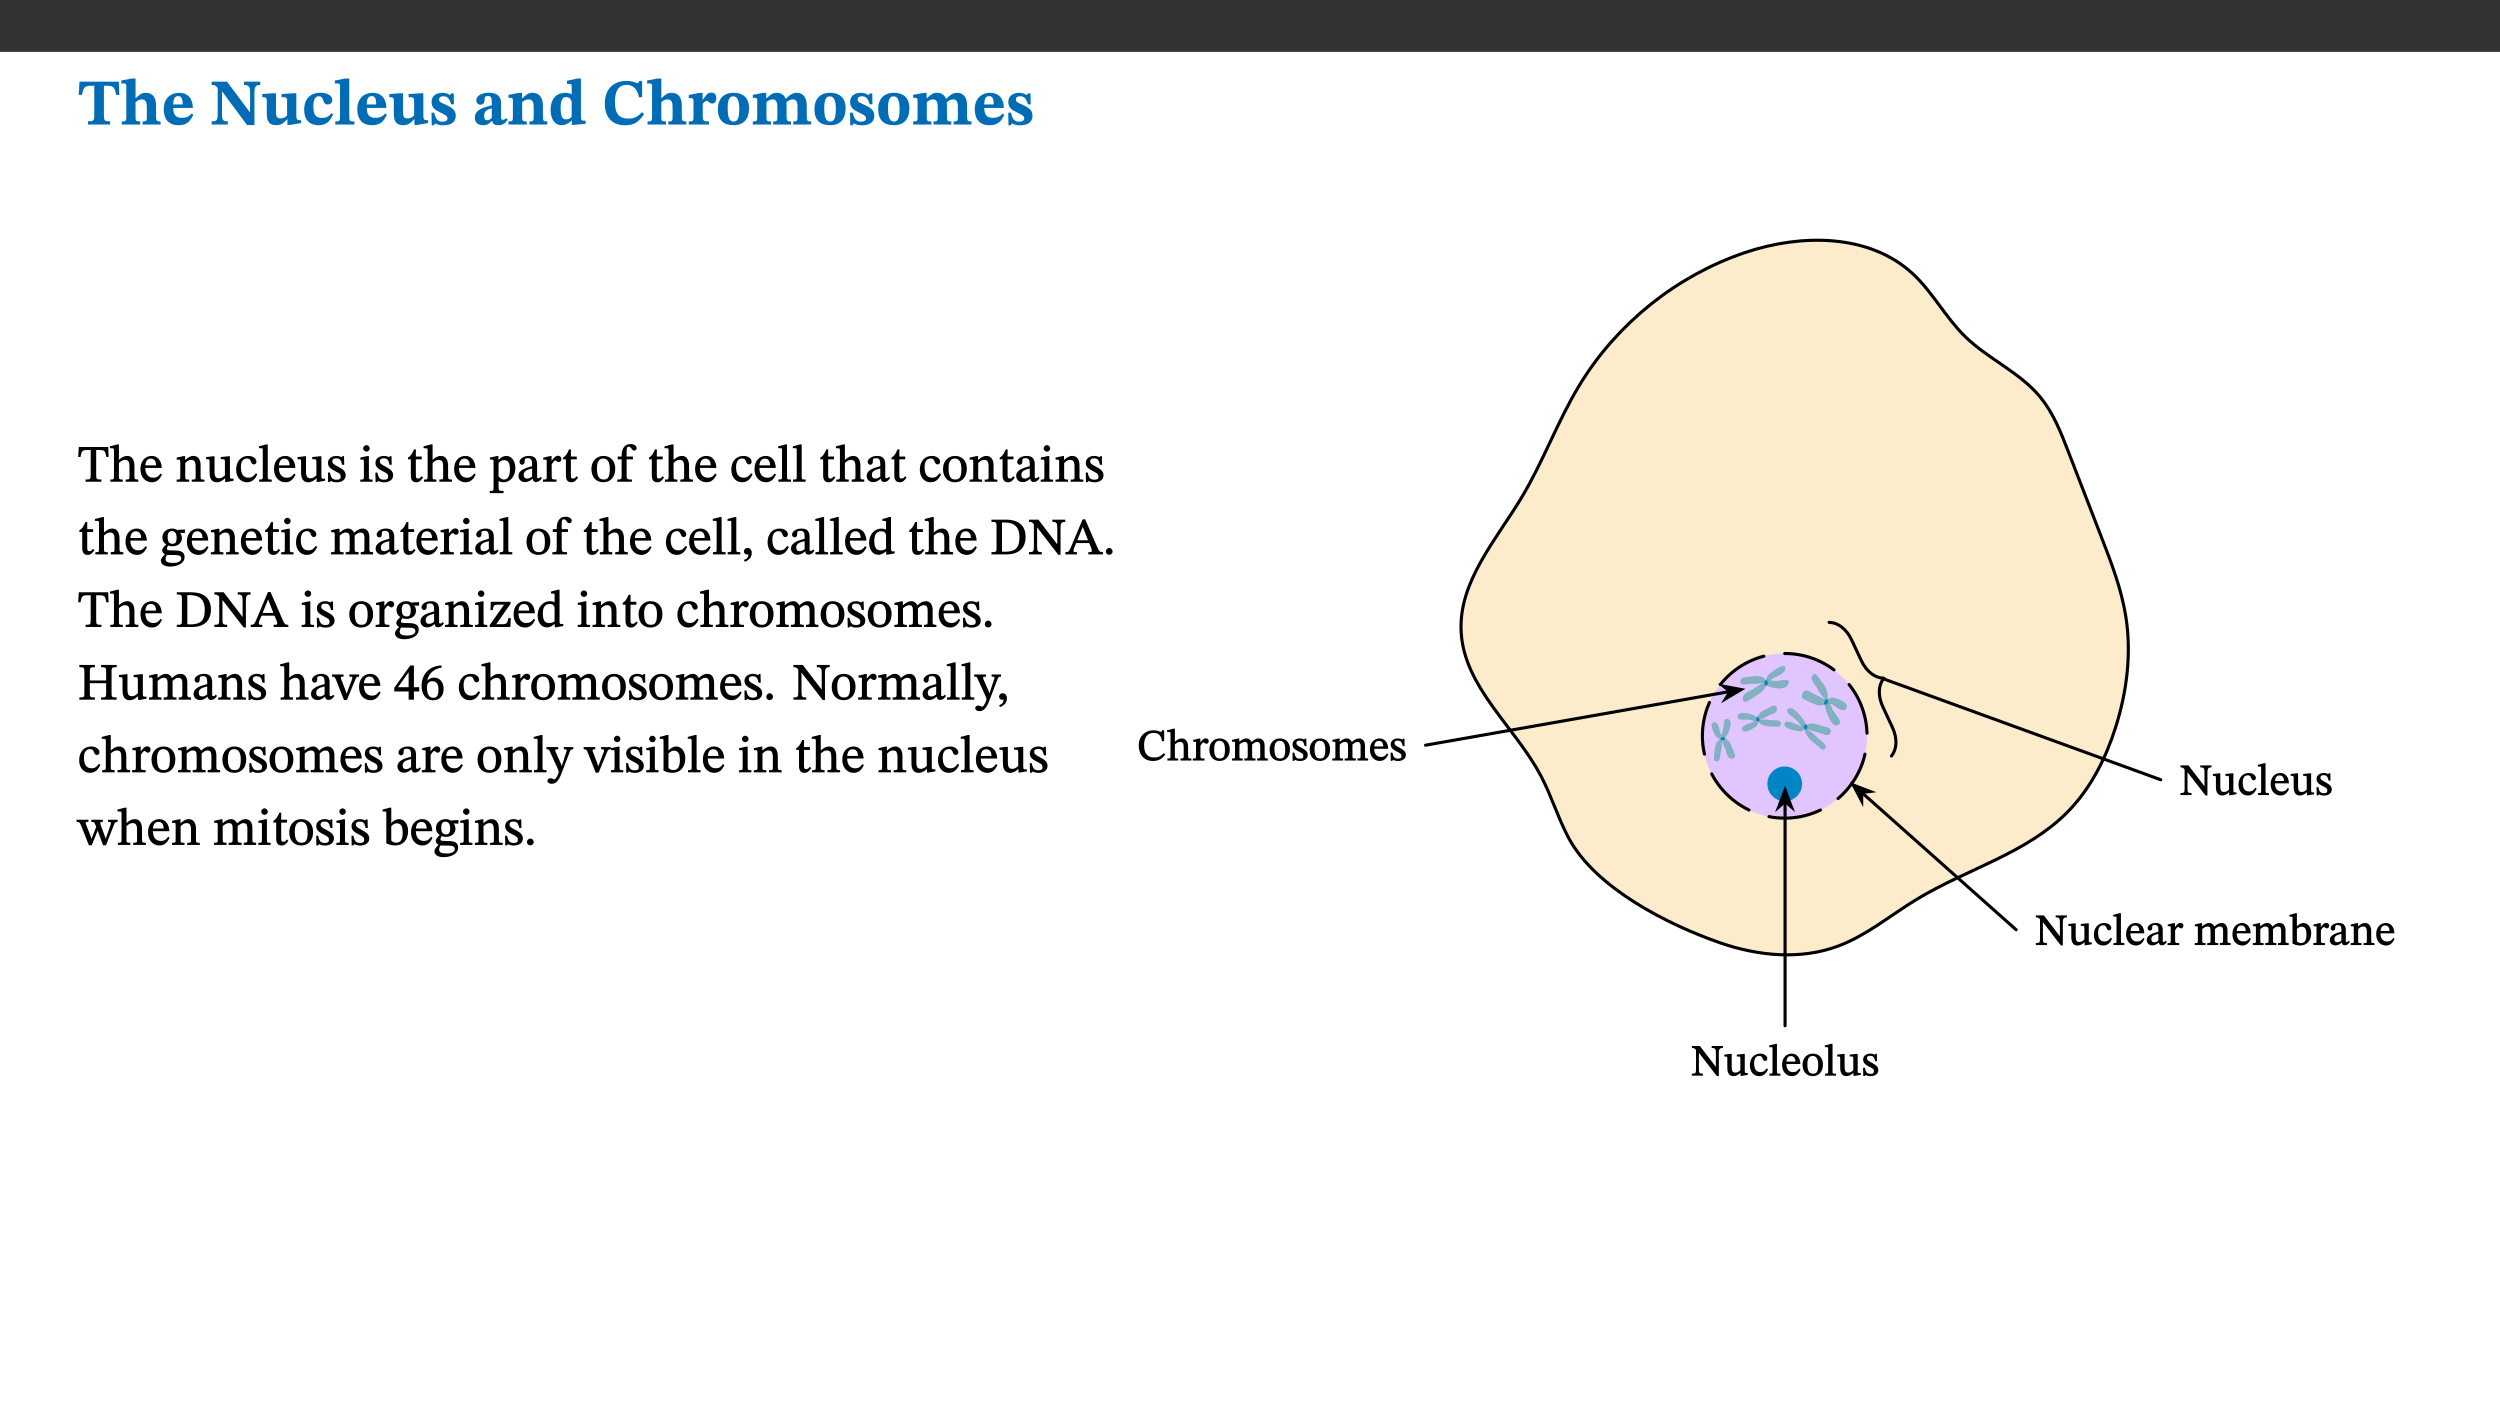 ﻿<?xml version="1.0" encoding="utf-8"?>
<svg xmlns="http://www.w3.org/2000/svg" xmlns:xlink="http://www.w3.org/1999/xlink" viewBox="0 0 960 540" version="1.1">
  <rect x="0" y="0" width="960" height="540" fill="#333333" stroke="none"/>
  <defs>
    <g>
      <symbol overflow="visible" id="glyph0-0">
        <path style="stroke:none;" d="M 7.938 -4.281 L 7.938 -4.688 C 7.938 -7.391 11.922 -9.312 11.922 -12.953 C 11.922 -15.531 9.766 -16.75 7.328 -16.75 C 4.828 -16.75 3.125 -15.234 3.125 -13.234 C 3.125 -12.062 3.594 -11.422 4.391 -11.422 C 4.984 -11.422 5.5 -11.828 5.5 -12.594 C 5.5 -13.531 4.984 -13.562 4.984 -14.375 C 4.984 -15.141 5.656 -15.641 7.109 -15.641 C 8.703 -15.641 9.688 -14.844 9.688 -12.891 C 9.688 -9.062 6.938 -8.156 6.938 -4.938 L 6.938 -4.219 L 7.938 -4.219 Z M 8.875 -1.266 C 8.875 -2.031 8.344 -2.828 7.484 -2.828 C 6.562 -2.828 6.016 -2.062 6.016 -1.266 C 6.016 -0.453 6.5 0.203 7.453 0.203 C 8.344 0.203 8.875 -0.469 8.875 -1.266 Z M 14.75 4.109 L 14.75 -19.625 L 0.25 -19.625 L 0.25 4.188 L 14.75 4.188 Z M 13.453 2.703 L 1.516 2.703 L 1.516 -18.188 L 13.453 -18.188 Z M 13.453 2.703 " />
      </symbol>
      <symbol overflow="visible" id="glyph0-1">
        <path style="stroke:none;" d="M 15.953 -11.453 L 15.719 -16.453 L 0.641 -16.453 L 0.344 -11.375 L 1.594 -11.375 C 2.125 -14.125 2.453 -14.891 5.203 -14.891 L 6.312 -14.891 L 6.312 -3.672 C 6.312 -1.406 6.047 -1.234 3.891 -1.234 L 3.891 0 L 12.391 0 L 12.391 -1.234 C 10.281 -1.234 10.016 -1.406 10.016 -3.672 L 10.016 -14.891 L 11.109 -14.891 C 13.859 -14.891 14.156 -14.125 14.719 -11.375 L 15.953 -11.375 Z M 15.953 -11.453 " />
      </symbol>
      <symbol overflow="visible" id="glyph0-2">
        <path style="stroke:none;" d="M 5.828 -8.594 C 6.812 -9.422 7.391 -9.641 8.25 -9.641 C 10.094 -9.641 10.156 -8.078 10.156 -6.188 L 10.156 -2.781 C 10.156 -1.531 10.094 -1.172 8.547 -1.172 L 8.547 0 L 15.438 0 L 15.438 -1.172 C 13.984 -1.172 13.703 -1.516 13.703 -2.844 L 13.703 -7.391 C 13.703 -10.484 12.312 -12.188 9.766 -12.188 C 8.25 -12.188 7.281 -11.5 5.953 -10.109 L 5.828 -10.109 L 5.828 -17.672 L 4.281 -17.672 L 0.375 -16.906 L 0.375 -15.734 C 0.375 -15.734 0.688 -15.781 1.094 -15.781 C 1.766 -15.781 2.281 -15.734 2.281 -14.875 L 2.281 -2.656 C 2.281 -1.281 1.891 -1.172 0.547 -1.172 L 0.547 0 L 7.609 0 L 7.609 -1.172 C 5.922 -1.172 5.828 -1.562 5.828 -2.75 Z M 5.828 -8.594 " />
      </symbol>
      <symbol overflow="visible" id="glyph0-3">
        <path style="stroke:none;" d="M 11.469 -4.219 C 10.656 -3.203 9.672 -2.578 7.734 -2.578 C 5.625 -2.578 4.438 -3.547 4.438 -6.375 L 11.969 -6.375 C 11.922 -10.188 9.859 -12.188 6.734 -12.188 C 3.516 -12.188 0.797 -10.141 0.797 -5.875 C 0.797 -1.938 2.797 0.266 6.422 0.266 C 10.094 0.266 11.078 -1.703 12.172 -3.719 Z M 4.406 -7.609 C 4.516 -10.016 5 -10.922 6.391 -10.922 C 7.703 -10.922 8.078 -9.641 8.078 -7.703 L 4.406 -7.703 Z M 4.406 -7.609 " />
      </symbol>
      <symbol overflow="visible" id="glyph0-4">
        <path style="stroke:none;" d="M 19.25 -16.453 L 13.016 -16.453 L 13.016 -15.219 C 15.312 -15.219 15.359 -14 15.359 -12.094 L 15.359 -4.781 L 15.219 -4.781 L 6.516 -16.453 L 0.594 -16.453 L 0.594 -15.219 C 1.703 -15.219 2.125 -15.047 2.922 -14.031 L 2.922 -4.094 C 2.922 -1.609 2.578 -1.234 0.594 -1.234 L 0.594 0 L 6.812 0 L 6.812 -1.234 C 4.953 -1.234 4.562 -1.609 4.562 -4.094 L 4.562 -12.609 L 4.688 -12.609 L 14.172 0.172 L 17.031 0.172 L 17.031 -12.094 C 17.031 -14 17.125 -15.219 19.25 -15.219 Z M 19.25 -16.453 " />
      </symbol>
      <symbol overflow="visible" id="glyph0-5">
        <path style="stroke:none;" d="M 15.234 -1.656 L 15.094 -1.656 C 13.75 -1.656 13.406 -1.859 13.406 -3.422 L 13.406 -12.016 L 12.391 -12.016 L 7.75 -11.703 L 7.75 -10.5 C 9.391 -10.5 9.859 -10.5 9.859 -9.062 L 9.859 -3.438 C 8.953 -2.672 8.375 -2.359 7.328 -2.359 C 6.266 -2.359 5.594 -2.547 5.594 -4.906 L 5.594 -12.016 L 4.438 -12.016 L 0.328 -11.703 L 0.328 -10.5 C 1.656 -10.484 2.062 -10.5 2.062 -8.969 L 2.062 -4.188 C 2.062 -0.922 3.25 0.25 5.719 0.25 C 7.391 0.25 8.281 -0.344 9.844 -2 L 9.984 -2 L 9.984 0.156 L 10.953 0.156 L 15.234 -0.562 Z M 15.234 -1.656 " />
      </symbol>
      <symbol overflow="visible" id="glyph0-6">
        <path style="stroke:none;" d="M 11.219 -4.344 C 10.281 -3.141 9.344 -2.547 7.656 -2.547 C 5 -2.547 4.312 -4.016 4.312 -6.859 C 4.312 -9.484 4.906 -10.859 6.422 -10.859 C 8.672 -10.859 7.516 -7.703 9.812 -7.703 C 10.75 -7.703 11.594 -8.297 11.594 -9.391 C 11.594 -10.922 9.906 -12.219 7.062 -12.219 C 2.781 -12.219 0.766 -9.422 0.766 -5.672 C 0.766 -1.812 2.906 0.266 6.344 0.266 C 9.672 0.266 10.859 -1.688 11.875 -3.922 Z M 11.219 -4.344 " />
      </symbol>
      <symbol overflow="visible" id="glyph0-7">
        <path style="stroke:none;" d="M 7.812 -1.172 C 6.016 -1.172 5.828 -1.438 5.828 -2.844 L 5.828 -17.672 L 4.188 -17.672 L 0.297 -16.906 L 0.297 -15.766 C 0.297 -15.766 0.672 -15.781 1.062 -15.781 C 1.688 -15.781 2.281 -15.766 2.281 -14.812 L 2.281 -2.844 C 2.281 -1.484 2.109 -1.172 0.469 -1.172 L 0.469 0 L 7.812 0 Z M 7.812 -1.172 " />
      </symbol>
      <symbol overflow="visible" id="glyph0-8">
        <path style="stroke:none;" d="M 0.891 -4.453 L 0.984 0.297 L 1.766 0.297 L 2.297 -0.391 L 2.484 -0.391 C 3.125 -0.078 3.797 0.297 5.328 0.297 C 7.875 0.297 10.203 -0.562 10.203 -3.375 C 10.203 -5.594 8.672 -6.5 6.547 -7.516 C 4.812 -8.344 3.812 -8.547 3.812 -9.609 C 3.812 -10.328 4.312 -10.859 5.484 -10.859 C 6.812 -10.859 7.75 -10.203 8.453 -7.75 L 9.516 -7.75 L 9.422 -11.969 L 8.422 -11.969 L 8.047 -11.344 L 7.906 -11.344 C 7.516 -11.594 6.609 -12.188 5.156 -12.188 C 2.484 -12.188 0.922 -10.797 0.922 -8.719 C 0.922 -6.547 2.109 -5.672 4.219 -4.656 C 6.547 -3.562 7.031 -3.172 7.031 -2.375 C 7.031 -1.438 6.219 -1.094 5.062 -1.094 C 3.266 -1.094 2.453 -2.125 1.953 -4.562 L 0.875 -4.562 Z M 0.891 -4.453 " />
      </symbol>
      <symbol overflow="visible" id="glyph0-9">
        <path style="stroke:none;" d="M 7.484 -1.391 C 7.703 -0.25 8.203 0.25 9.844 0.25 C 11.703 0.25 12.547 -0.562 13.406 -1.859 L 12.812 -2.453 C 12.438 -2.078 12.016 -1.812 11.625 -1.812 C 11.109 -1.812 10.859 -1.906 10.859 -2.906 L 10.859 -8.281 C 10.859 -11 9.141 -12.219 6.047 -12.219 C 3.172 -12.219 1.359 -10.828 1.359 -9.344 C 1.359 -8.234 2.156 -7.609 2.875 -7.609 C 3.734 -7.609 4.516 -8.125 4.516 -9.266 C 4.516 -10.688 4.781 -10.953 5.781 -10.953 C 6.969 -10.953 7.312 -10.578 7.312 -8.469 L 7.312 -7.391 C 4.953 -6.688 0.812 -6.078 0.812 -2.625 C 0.812 -0.625 2.125 0.266 3.938 0.266 C 5.656 0.266 6.188 -0.344 7.328 -1.312 L 7.484 -1.312 Z M 7.312 -2.547 C 6.594 -1.859 6.141 -1.656 5.5 -1.656 C 4.734 -1.656 4.359 -2.109 4.359 -3.328 C 4.359 -5.172 5.375 -5.656 7.312 -6.25 Z M 7.312 -2.547 " />
      </symbol>
      <symbol overflow="visible" id="glyph0-10">
        <path style="stroke:none;" d="M 13.859 -7.266 C 13.859 -10.531 12.344 -12.188 9.734 -12.188 C 8.25 -12.188 7.188 -11.297 5.953 -10.094 L 5.828 -10.094 L 5.828 -12.125 L 4.453 -12.125 L 0.641 -11.406 L 0.641 -10.234 C 0.641 -10.234 0.891 -10.266 1.312 -10.266 C 2 -10.266 2.328 -10.141 2.328 -9.219 L 2.328 -2.844 C 2.328 -1.484 2.25 -1.172 0.625 -1.172 L 0.625 0 L 7.656 0 L 7.656 -1.172 C 6.016 -1.172 5.891 -1.484 5.891 -2.844 L 5.891 -8.594 C 6.609 -9.188 7.281 -9.641 8.297 -9.641 C 9.609 -9.641 10.312 -9.047 10.312 -6.719 L 10.312 -2.844 C 10.312 -1.469 10.141 -1.172 8.672 -1.172 L 8.672 0 L 15.562 0 L 15.562 -1.172 C 14.125 -1.172 13.859 -1.484 13.859 -2.844 Z M 13.859 -7.266 " />
      </symbol>
      <symbol overflow="visible" id="glyph0-11">
        <path style="stroke:none;" d="M 14.25 -0.375 L 14.25 -1.484 L 13.734 -1.484 C 12.812 -1.484 12.438 -1.641 12.438 -2.906 L 12.438 -17.672 L 11.047 -17.672 L 7.094 -16.797 L 7.094 -15.594 C 7.094 -15.594 7.562 -15.594 7.812 -15.594 C 8.75 -15.594 8.891 -15.469 8.891 -14.375 L 8.891 -11.641 L 8.828 -11.641 C 8 -12.047 7.188 -12.188 6.422 -12.188 C 3.297 -12.188 0.797 -10.141 0.797 -5.578 C 0.797 -2.406 2.188 0.25 5.031 0.25 C 6.672 0.25 7.906 -0.672 8.797 -1.469 L 8.953 -1.469 L 8.953 0.125 L 9.812 0.125 L 14.25 -0.297 Z M 8.891 -2.844 C 8.078 -2.281 7.578 -1.984 6.609 -1.984 C 5.297 -1.984 4.641 -3.203 4.641 -6.312 C 4.641 -9.297 5.406 -10.562 6.672 -10.562 C 8.031 -10.562 8.672 -9.672 8.891 -8.766 Z M 8.891 -2.844 " />
      </symbol>
      <symbol overflow="visible" id="glyph0-12">
        <path style="stroke:none;" d="M 15.359 -4.734 C 13.922 -3.141 12.594 -2.281 10.156 -2.281 C 6.672 -2.281 5 -4.047 5 -8.672 C 5 -13.016 6.469 -15.234 9.469 -15.234 C 12 -15.234 13.578 -13.656 14.25 -10.484 L 15.438 -10.484 L 15.438 -16.75 L 14.391 -16.75 C 14.281 -16.281 14.125 -15.938 13.578 -15.938 C 12.844 -15.938 12.141 -16.75 9.516 -16.75 C 4.531 -16.75 1.109 -13.734 1.109 -8.031 C 1.109 -3.219 3.547 0.297 8.953 0.297 C 12.906 0.297 14.516 -1.594 16.203 -3.984 Z M 15.359 -4.734 " />
      </symbol>
      <symbol overflow="visible" id="glyph0-13">
        <path style="stroke:none;" d="M 5.828 -12.125 L 4.406 -12.125 L 0.516 -11.344 L 0.516 -10.141 C 0.516 -10.141 0.797 -10.156 1.281 -10.156 C 2.156 -10.156 2.328 -9.734 2.328 -8.844 L 2.328 -2.781 C 2.328 -1.391 2.109 -1.172 0.5 -1.172 L 0.5 0 L 8.281 0 L 8.281 -1.172 C 6.516 -1.172 5.875 -1.344 5.875 -2.953 L 5.875 -8 C 6.438 -8.656 6.969 -9.094 7.516 -9.094 C 7.906 -9.094 8.469 -8.047 9.562 -8.047 C 10.312 -8.047 11.078 -8.703 11.078 -10.141 C 11.078 -11.406 10.453 -12.266 9.172 -12.266 C 7.609 -12.266 7.234 -11.25 5.922 -9.547 L 5.828 -9.547 Z M 5.828 -12.125 " />
      </symbol>
      <symbol overflow="visible" id="glyph0-14">
        <path style="stroke:none;" d="M 6.859 -12.188 C 2.703 -12.188 0.797 -9.484 0.797 -6.016 C 0.797 -1.703 2.906 0.25 6.797 0.25 C 10.688 0.25 12.781 -2.062 12.781 -6.297 C 12.781 -9.859 10.828 -12.188 6.859 -12.188 Z M 6.672 -10.828 C 8.297 -10.828 9.016 -9.188 9.016 -6.094 C 9.016 -2.672 8.5 -1.141 6.859 -1.141 C 5.25 -1.141 4.562 -2.719 4.562 -6.266 C 4.562 -9.094 5.078 -10.828 6.672 -10.828 Z M 6.672 -10.828 " />
      </symbol>
      <symbol overflow="visible" id="glyph0-15">
        <path style="stroke:none;" d="M 13.609 -7.266 C 13.609 -7.734 13.578 -8.172 13.531 -8.547 C 14.172 -9.188 15.062 -9.641 15.984 -9.641 C 17.156 -9.641 17.797 -9.047 17.797 -6.719 L 17.797 -2.844 C 17.797 -1.469 17.641 -1.172 16.188 -1.172 L 16.188 0 L 23.047 0 L 23.047 -1.172 C 21.609 -1.172 21.344 -1.484 21.344 -2.844 L 21.344 -7.266 C 21.344 -10.531 19.844 -12.188 17.516 -12.188 C 15.859 -12.188 14.578 -11.156 13.375 -9.938 L 13.203 -9.938 C 12.688 -11.453 11.375 -12.188 9.781 -12.188 C 8.047 -12.188 7.016 -11.125 5.953 -10.094 L 5.797 -10.094 L 5.797 -12.125 L 4.453 -12.125 L 0.641 -11.406 L 0.641 -10.234 C 0.641 -10.234 0.891 -10.266 1.312 -10.266 C 2 -10.266 2.328 -10.141 2.328 -9.219 L 2.328 -2.844 C 2.328 -1.484 2.25 -1.172 0.625 -1.172 L 0.625 0 L 7.656 0 L 7.656 -1.172 C 6.016 -1.172 5.875 -1.484 5.875 -2.844 L 5.875 -8.578 C 6.547 -9.25 7.328 -9.641 8.234 -9.641 C 9.391 -9.641 10.062 -9.047 10.062 -6.719 L 10.062 -2.844 C 10.062 -1.469 9.938 -1.172 8.453 -1.172 L 8.453 0 L 15.312 0 L 15.312 -1.172 C 13.875 -1.172 13.609 -1.484 13.609 -2.844 Z M 13.609 -7.266 " />
      </symbol>
      <symbol overflow="visible" id="glyph1-0">
        <path style="stroke:none;" d="M 6.5 -3.5 L 6.5 -3.828 C 6.5 -6 9.703 -7.547 9.703 -10.484 C 9.703 -12.547 7.844 -13.594 5.891 -13.594 C 3.891 -13.594 2.375 -12.312 2.375 -10.703 C 2.375 -9.766 2.891 -9.188 3.531 -9.188 C 4 -9.188 4.547 -9.562 4.547 -10.188 C 4.547 -10.938 4.125 -10.953 4.125 -11.609 C 4.125 -12.234 4.547 -12.578 5.719 -12.578 C 7 -12.578 7.656 -12 7.656 -10.422 C 7.656 -7.344 5.438 -6.609 5.438 -4.031 L 5.438 -3.391 L 6.5 -3.391 Z M 7.25 -1.078 C 7.25 -1.688 6.719 -2.391 6.016 -2.391 C 5.281 -2.391 4.703 -1.719 4.703 -1.078 C 4.703 -0.422 5.219 0.156 6 0.156 C 6.719 0.156 7.25 -0.438 7.25 -1.078 Z M 11.969 3.25 L 11.969 -15.891 L 0.062 -15.891 L 0.062 3.359 L 11.969 3.359 Z M 10.812 2.047 L 1.328 2.047 L 1.328 -14.625 L 10.672 -14.625 L 10.672 2.047 Z M 10.812 2.047 " />
      </symbol>
      <symbol overflow="visible" id="glyph1-1">
        <path style="stroke:none;" d="M 11.812 -9.625 L 11.656 -13.344 L 0.375 -13.344 L 0.141 -9.5 L 1.016 -9.5 C 1.453 -11.797 1.609 -12.188 3.812 -12.188 L 4.938 -12.188 L 4.938 -2.734 C 4.938 -0.922 4.797 -0.859 2.984 -0.859 L 2.984 0 L 9.031 0 L 9.031 -0.859 C 7.188 -0.859 7.047 -0.922 7.047 -2.734 L 7.047 -12.188 L 8.188 -12.188 C 10.406 -12.188 10.5 -11.797 10.953 -9.5 L 11.828 -9.5 Z M 11.812 -9.625 " />
      </symbol>
      <symbol overflow="visible" id="glyph1-2">
        <path style="stroke:none;" d="M 3.719 -7.188 C 4.703 -8.094 5.344 -8.391 6.109 -8.391 C 7.734 -8.391 7.812 -7.125 7.812 -5.5 L 7.812 -2.047 C 7.812 -1.094 7.875 -0.844 6.359 -0.844 L 6.359 0 L 11.203 0 L 11.203 -0.844 C 9.828 -0.844 9.719 -1.078 9.719 -2.125 L 9.719 -6.094 C 9.719 -7.734 9.219 -9.922 6.938 -9.922 C 5.875 -9.922 4.859 -9.422 3.641 -8.281 L 3.766 -8.281 L 3.766 -14.328 L 3.109 -14.328 L 0.297 -13.594 L 0.297 -12.922 L 0.516 -12.844 C 0.516 -12.844 0.703 -12.844 1.016 -12.844 C 1.547 -12.844 1.859 -12.875 1.859 -12.172 L 1.859 -1.969 C 1.859 -0.859 1.641 -0.844 0.453 -0.844 L 0.453 0 L 5.234 0 L 5.234 -0.844 C 3.75 -0.844 3.766 -1.016 3.766 -2.047 L 3.766 -7.219 Z M 3.719 -7.188 " />
      </symbol>
      <symbol overflow="visible" id="glyph1-3">
        <path style="stroke:none;" d="M 8.172 -3.062 C 7.531 -2.234 7.016 -1.547 5.406 -1.547 C 3.812 -1.547 2.406 -2.672 2.406 -5.297 L 8.719 -5.297 C 8.609 -8.203 7.047 -9.922 4.875 -9.922 C 2.547 -9.922 0.531 -8.188 0.531 -4.859 C 0.531 -1.656 2.531 0.203 4.922 0.203 C 6.969 0.203 8.047 -1.172 8.812 -2.75 L 8.234 -3.172 Z M 2.391 -6.156 C 2.547 -8.016 3.234 -8.859 4.578 -8.859 C 6 -8.859 6.516 -7.625 6.547 -6.297 L 2.406 -6.297 Z M 2.391 -6.156 " />
      </symbol>
      <symbol overflow="visible" id="glyph1-4">
        <path style="stroke:none;" d="M 9.703 -6.234 C 9.703 -8.531 8.719 -9.922 6.906 -9.922 C 5.656 -9.922 4.688 -9.156 3.641 -8.25 L 3.75 -8.25 L 3.766 -9.859 L 3.188 -9.859 L 0.516 -9.266 L 0.516 -8.562 L 0.734 -8.484 C 0.734 -8.484 0.859 -8.484 1.188 -8.484 C 1.734 -8.484 1.891 -8.453 1.891 -7.734 L 1.891 -2.125 C 1.891 -1.016 1.969 -0.812 0.5 -0.812 L 0.5 0 L 5.312 0 L 5.312 -0.812 C 3.766 -0.812 3.812 -1.016 3.812 -2.125 L 3.812 -7.188 C 4.359 -7.703 5.016 -8.391 6.094 -8.391 C 7 -8.391 7.797 -8.125 7.797 -5.734 L 7.797 -2.125 C 7.797 -1.016 7.875 -0.812 6.312 -0.812 L 6.312 0 L 11.172 0 L 11.172 -0.812 C 9.719 -0.812 9.703 -1.016 9.703 -2.125 Z M 9.703 -6.234 " />
      </symbol>
      <symbol overflow="visible" id="glyph1-5">
        <path style="stroke:none;" d="M 10.75 -1.156 L 10.562 -1.156 C 9.609 -1.156 9.484 -1.156 9.484 -2.328 L 9.484 -9.781 L 8.891 -9.781 L 5.953 -9.484 L 5.953 -8.672 C 7.375 -8.672 7.562 -8.688 7.562 -7.625 L 7.562 -2.453 C 6.812 -1.797 6.281 -1.328 5.266 -1.328 C 4.219 -1.328 3.578 -1.797 3.578 -3.828 L 3.578 -9.781 L 3.031 -9.781 L 0.312 -9.469 L 0.312 -8.672 C 1.531 -8.641 1.672 -8.688 1.672 -7.609 L 1.672 -3.562 C 1.672 -0.859 2.766 0.203 4.422 0.203 C 5.703 0.203 6.719 -0.438 7.734 -1.438 L 7.656 -1.438 L 7.656 0.094 L 8.234 0.094 L 10.875 -0.375 L 10.875 -1.156 Z M 10.75 -1.156 " />
      </symbol>
      <symbol overflow="visible" id="glyph1-6">
        <path style="stroke:none;" d="M 8.031 -3.172 C 7.125 -2.016 6.547 -1.547 5.266 -1.547 C 3.203 -1.547 2.344 -3.125 2.344 -5.562 C 2.344 -7.844 3.203 -8.922 4.828 -8.922 C 6.531 -8.922 5.875 -6.656 7.344 -6.656 C 7.906 -6.656 8.312 -7.094 8.312 -7.672 C 8.312 -8.828 7.031 -9.922 5.156 -9.922 C 2.297 -9.922 0.516 -7.75 0.516 -4.625 C 0.516 -1.859 2.156 0.203 4.641 0.203 C 6.766 0.203 7.875 -1.172 8.672 -2.844 L 8.094 -3.266 Z M 8.031 -3.172 " />
      </symbol>
      <symbol overflow="visible" id="glyph1-7">
        <path style="stroke:none;" d="M 5.172 -0.844 C 3.75 -0.844 3.766 -0.969 3.766 -2.125 L 3.766 -14.328 L 3.141 -14.328 L 0.375 -13.594 L 0.375 -12.953 L 0.594 -12.875 C 0.594 -12.875 0.812 -12.875 1.156 -12.875 C 1.656 -12.875 1.859 -12.953 1.859 -12.125 L 1.859 -2.125 C 1.859 -1.016 1.906 -0.844 0.453 -0.844 L 0.453 0 L 5.297 0 L 5.297 -0.844 Z M 5.172 -0.844 " />
      </symbol>
      <symbol overflow="visible" id="glyph1-8">
        <path style="stroke:none;" d="M 0.641 -3.391 L 0.703 0.156 L 1.297 0.156 L 1.719 -0.297 C 2.234 -0.078 2.828 0.219 3.984 0.219 C 5.781 0.219 7.453 -0.625 7.453 -2.484 C 7.453 -3.969 6.438 -4.797 4.625 -5.75 C 2.953 -6.609 2.328 -7.016 2.328 -7.797 C 2.328 -8.688 2.906 -8.984 3.828 -8.984 C 5.047 -8.984 5.641 -8.531 6.094 -6.516 L 6.891 -6.516 L 6.812 -9.828 L 6.219 -9.828 L 5.875 -9.406 L 5.938 -9.406 C 5.438 -9.641 4.844 -9.922 3.844 -9.922 C 2.125 -9.922 0.656 -8.906 0.656 -7.266 C 0.656 -5.797 1.516 -5.016 3.328 -4.109 L 3.422 -4.062 C 5.281 -3.141 5.516 -2.891 5.516 -1.953 C 5.516 -1.016 4.938 -0.781 3.938 -0.781 C 2.469 -0.781 1.828 -1.328 1.391 -3.531 L 0.641 -3.531 Z M 0.641 -3.391 " />
      </symbol>
      <symbol overflow="visible" id="glyph1-9">
        <path style="stroke:none;" d="M 2.891 -14.062 C 2.188 -14.062 1.609 -13.406 1.609 -12.812 C 1.609 -12.188 2.219 -11.547 2.891 -11.547 C 3.578 -11.547 4.141 -12.188 4.141 -12.812 C 4.141 -13.406 3.578 -14.062 2.891 -14.062 Z M 5.125 -0.812 C 3.781 -0.812 3.812 -0.969 3.812 -2.125 L 3.812 -9.859 L 3.172 -9.859 L 0.516 -9.281 L 0.516 -8.594 L 0.734 -8.5 C 0.734 -8.5 0.875 -8.5 1.156 -8.5 C 1.734 -8.5 1.891 -8.547 1.891 -7.688 L 1.891 -2.125 C 1.891 -1 1.969 -0.812 0.5 -0.812 L 0.5 0 L 5.234 0 L 5.234 -0.812 Z M 5.125 -0.812 " />
      </symbol>
      <symbol overflow="visible" id="glyph1-10">
        <path style="stroke:none;" d="M 5.734 -2.016 C 5.234 -1.453 5.078 -1.234 4.438 -1.234 C 3.672 -1.234 3.609 -1.578 3.609 -2.984 L 3.609 -8.594 L 5.859 -8.594 L 5.859 -9.688 L 3.609 -9.688 L 3.625 -12.406 L 2.906 -12.406 C 2.125 -10.578 1.578 -9.844 0.594 -9.25 L 0.594 -8.594 L 1.688 -8.594 L 1.688 -2.438 C 1.688 -0.641 2.406 0.203 3.75 0.203 C 5.016 0.203 5.516 -0.438 6.391 -1.641 L 5.812 -2.109 Z M 5.734 -2.016 " />
      </symbol>
      <symbol overflow="visible" id="glyph1-11">
        <path style="stroke:none;" d="M 3.5 -9.859 L 3.016 -9.859 L 0.359 -9.281 L 0.359 -8.594 L 0.578 -8.5 C 0.578 -8.5 0.875 -8.5 1.141 -8.5 C 1.797 -8.5 1.75 -8.359 1.75 -7.609 L 1.75 2.25 C 1.75 3.359 1.688 3.562 0.297 3.562 L 0.297 4.375 L 5.594 4.375 L 5.594 3.547 C 3.922 3.547 3.672 3.422 3.672 2.125 L 3.672 -0.359 L 3.578 -0.359 C 4.109 0 4.875 0.203 5.641 0.203 C 8.031 0.203 10.125 -1.938 10.125 -5.312 C 10.125 -7.922 8.625 -9.922 6.656 -9.922 C 5.484 -9.922 4.422 -9.266 3.484 -8.188 L 3.625 -8.188 L 3.625 -9.859 Z M 3.625 -7.125 C 4 -7.625 4.781 -8.312 5.844 -8.312 C 7.312 -8.312 8.047 -7.266 8.047 -4.766 C 8.047 -1.984 7.125 -0.844 5.734 -0.844 C 4.625 -0.844 4 -1.688 3.672 -2.078 L 3.672 -7.172 Z M 3.625 -7.125 " />
      </symbol>
      <symbol overflow="visible" id="glyph1-12">
        <path style="stroke:none;" d="M 6 -1.359 C 6.109 -0.484 6.453 0.094 7.328 0.094 C 8.344 0.094 8.906 -0.359 9.641 -1.422 L 9.156 -1.906 C 8.812 -1.516 8.625 -1.359 8.25 -1.359 C 7.828 -1.359 7.766 -1.375 7.766 -2.188 L 7.766 -6.719 C 7.766 -8.781 6.828 -9.922 4.656 -9.922 C 2.484 -9.922 1.016 -8.703 1.016 -7.594 C 1.016 -6.938 1.594 -6.516 1.984 -6.516 C 2.547 -6.516 2.984 -6.938 2.984 -7.547 C 2.984 -8.75 3.062 -9.047 4.203 -9.047 C 5.406 -9.047 5.859 -8.5 5.859 -6.766 L 5.859 -6 C 4.281 -5.5 0.625 -4.844 0.625 -2.219 C 0.625 -0.938 1.594 0.141 3.125 0.141 C 4.406 0.141 5.203 -0.453 6.094 -1.234 L 6.016 -1.234 Z M 5.891 -2.047 C 5.219 -1.5 4.609 -1.219 3.938 -1.219 C 3.094 -1.219 2.625 -1.688 2.625 -2.688 C 2.625 -4.25 4.188 -4.656 5.859 -5.078 L 5.859 -2.016 Z M 5.891 -2.047 " />
      </symbol>
      <symbol overflow="visible" id="glyph1-13">
        <path style="stroke:none;" d="M 3.641 -9.859 L 3.172 -9.859 L 0.562 -9.25 L 0.562 -8.562 L 0.781 -8.484 C 0.781 -8.484 0.922 -8.484 1.312 -8.484 C 2.031 -8.484 1.891 -8.25 1.891 -7.531 L 1.891 -2.047 C 1.891 -0.938 1.891 -0.844 0.438 -0.844 L 0.438 0 L 5.672 0 L 5.672 -0.844 C 4.062 -0.844 3.812 -0.891 3.812 -2.156 L 3.812 -6.672 C 4.25 -7.406 4.797 -8.203 5.266 -8.203 C 5.5 -8.203 5.891 -7.531 6.547 -7.531 C 7 -7.531 7.547 -7.969 7.547 -8.719 C 7.547 -9.406 7.047 -9.984 6.281 -9.984 C 5.312 -9.984 4.625 -9.25 3.625 -7.812 L 3.766 -7.812 L 3.766 -9.859 Z M 3.641 -9.859 " />
      </symbol>
      <symbol overflow="visible" id="glyph1-14">
        <path style="stroke:none;" d="M 5.141 -9.922 C 2.453 -9.922 0.531 -7.828 0.531 -4.938 C 0.531 -1.719 2.344 0.203 5.141 0.203 C 7.734 0.203 9.688 -1.672 9.688 -5.016 C 9.688 -7.969 7.875 -9.922 5.141 -9.922 Z M 5.062 -8.906 C 6.828 -8.906 7.594 -7.375 7.594 -4.922 C 7.594 -1.672 6.859 -0.859 5.219 -0.859 C 3.5 -0.844 2.656 -2.031 2.656 -5.203 C 2.656 -7.75 3.547 -8.906 5.062 -8.906 Z M 5.062 -8.906 " />
      </symbol>
      <symbol overflow="visible" id="glyph1-15">
        <path style="stroke:none;" d="M 0.375 -9.547 L 0.375 -8.594 L 1.891 -8.594 L 1.891 -2.484 C 1.891 -0.938 1.812 -0.844 0.219 -0.844 L 0.219 0 L 5.844 0 L 5.844 -0.844 C 4.062 -0.844 3.812 -0.938 3.812 -2.484 L 3.812 -8.594 L 6.234 -8.594 L 6.234 -9.688 L 3.812 -9.688 L 3.812 -11.312 C 3.812 -12.984 3.906 -13.469 4.641 -13.469 C 5.641 -13.469 5.734 -11.953 6.734 -11.953 C 7.188 -11.953 7.672 -12.344 7.672 -12.922 C 7.672 -13.828 6.609 -14.469 5.312 -14.469 C 3.922 -14.469 3.109 -13.891 2.562 -12.969 C 2.047 -12.047 1.891 -11.062 1.891 -9.688 L 0.375 -9.688 Z M 0.375 -9.547 " />
      </symbol>
      <symbol overflow="visible" id="glyph1-16">
        <path style="stroke:none;" d="M 2.453 -3.891 C 1.516 -3.172 0.781 -2.234 0.781 -1.516 C 0.781 -0.953 1.25 -0.344 1.891 -0.016 L 1.891 -0.062 C 0.859 0.938 0.281 1.719 0.281 2.375 C 0.281 3.469 1.188 4.688 3.812 4.688 C 6.312 4.688 9.391 3.641 9.391 0.969 C 9.391 -1.312 7.344 -1.531 4.844 -1.531 C 3.016 -1.531 2.609 -1.594 2.609 -2.188 C 2.609 -2.531 2.891 -3.172 3.047 -3.391 C 3.531 -3.234 4.078 -3.109 4.719 -3.109 C 6.812 -3.109 8.359 -4.406 8.359 -6.25 C 8.359 -7.25 7.891 -8.016 7.656 -8.344 L 7.656 -8.266 L 9.516 -8.203 L 9.516 -9.578 L 6.828 -9.422 L 6.906 -9.203 C 6.906 -9.203 5.938 -9.922 4.625 -9.922 C 2.516 -9.922 0.875 -8.531 0.875 -6.531 C 0.875 -5.234 1.5 -4.297 2.406 -3.766 L 2.406 -3.859 Z M 4.484 -8.938 C 5.75 -8.938 6.328 -7.984 6.328 -6.375 C 6.328 -4.484 5.734 -4.062 4.734 -4.062 C 3.453 -4.062 2.891 -4.906 2.891 -6.609 C 2.891 -8.281 3.453 -8.938 4.484 -8.938 Z M 2.531 0.203 C 2.812 0.203 3.188 0.219 4.781 0.234 C 6.109 0.266 8.109 0.094 8.109 1.531 C 8.109 2.391 7.312 3.281 4.953 3.281 C 2.922 3.281 2.094 2.844 2.094 1.688 C 2.094 1.281 2.188 0.891 2.594 0.203 Z M 2.531 0.203 " />
      </symbol>
      <symbol overflow="visible" id="glyph1-17">
        <path style="stroke:none;" d="M 3.766 -7.156 C 4.344 -7.688 5.141 -8.391 6.172 -8.391 C 7.094 -8.391 7.625 -8.062 7.625 -6.375 L 7.625 -2.438 C 7.625 -1.031 7.656 -0.844 6.094 -0.844 L 6.094 0 L 11.078 0 L 11.078 -0.844 C 9.516 -0.844 9.547 -1.062 9.547 -2.438 L 9.547 -7.219 C 10.156 -7.75 10.891 -8.391 11.719 -8.391 C 12.656 -8.391 13.281 -8.062 13.281 -6.25 L 13.281 -2.438 C 13.281 -1.219 13.375 -0.844 11.875 -0.844 L 11.875 0 L 16.641 0 L 16.641 -0.844 C 15.141 -0.844 15.203 -1.172 15.203 -2.438 L 15.203 -6.5 C 15.203 -8.906 14.062 -9.922 12.516 -9.922 C 11.453 -9.922 10.344 -9.297 9.281 -8.266 L 9.344 -8.266 C 8.984 -9.078 8.188 -9.922 7.047 -9.922 C 5.703 -9.922 4.688 -9.141 3.641 -8.25 L 3.75 -8.25 L 3.75 -9.859 L 3.141 -9.859 L 0.516 -9.266 L 0.516 -8.562 L 0.734 -8.484 C 0.734 -8.484 0.891 -8.484 1.188 -8.484 C 1.75 -8.484 1.891 -8.422 1.891 -7.703 L 1.891 -2.125 C 1.891 -0.938 1.891 -0.844 0.5 -0.844 L 0.5 0 L 5.297 0 L 5.297 -0.844 C 3.938 -0.844 3.812 -0.938 3.812 -2.047 L 3.812 -7.172 Z M 3.766 -7.156 " />
      </symbol>
      <symbol overflow="visible" id="glyph1-18">
        <path style="stroke:none;" d="M 1.469 2.828 C 2.266 2.469 4.062 1.672 4.062 -0.578 C 4.062 -1.672 3.406 -2.469 2.406 -2.469 C 1.609 -2.469 1.031 -1.797 1.031 -1.156 C 1.031 -0.578 1.5 0.047 2.266 0.047 C 2.484 0.047 2.672 0 2.75 -0.016 C 2.75 1.422 1.969 1.75 1.062 2.125 L 1.422 2.875 Z M 1.469 2.828 " />
      </symbol>
      <symbol overflow="visible" id="glyph1-19">
        <path style="stroke:none;" d="M 10.359 -0.484 L 10.359 -1.156 L 9.828 -1.156 C 9.078 -1.156 8.938 -1.219 8.938 -2.25 L 8.938 -14.328 L 8.281 -14.328 L 5.641 -13.594 L 5.641 -12.922 L 5.859 -12.844 C 5.859 -12.844 6.109 -12.844 6.297 -12.844 C 7.078 -12.844 7.031 -12.797 7.031 -11.906 L 7.031 -9.547 C 6.641 -9.734 5.891 -9.922 5.234 -9.922 C 2.734 -9.922 0.516 -7.766 0.516 -4.484 C 0.516 -1.938 1.812 0.156 4.062 0.156 C 5.375 0.156 6.469 -0.641 7.188 -1.281 L 7.094 -1.281 L 7.094 0.094 L 7.688 0.094 L 10.359 -0.375 Z M 7.078 -2.234 C 6.375 -1.75 5.938 -1.531 5 -1.531 C 3.312 -1.531 2.516 -2.516 2.516 -5.266 C 2.516 -7.766 3.531 -8.859 5.203 -8.859 C 6.438 -8.859 6.875 -8.203 7.031 -7.391 L 7.031 -2.219 Z M 7.078 -2.234 " />
      </symbol>
      <symbol overflow="visible" id="glyph1-20">
        <path style="stroke:none;" d="M 0.562 -13.203 L 0.562 -12.484 C 2.188 -12.484 2.516 -12.391 2.516 -10.938 L 2.516 -2.594 C 2.516 -0.969 2.453 -0.859 0.562 -0.859 L 0.562 0 L 6.391 0 C 10.703 0 13.672 -2.156 13.672 -6.734 C 13.672 -11.594 10.312 -13.344 6.172 -13.344 L 0.562 -13.344 Z M 4.484 -12.234 C 4.859 -12.266 5.141 -12.266 5.453 -12.266 C 9.578 -12.266 11.312 -10.344 11.312 -6.547 C 11.312 -2.078 9.281 -1.016 5.656 -1.016 C 5.266 -1.016 4.875 -1.031 4.609 -1.078 L 4.609 -12.234 Z M 4.484 -12.234 " />
      </symbol>
      <symbol overflow="visible" id="glyph1-21">
        <path style="stroke:none;" d="M 14.25 -13.344 L 9.406 -13.344 L 9.406 -12.484 C 10.375 -12.484 10.641 -12.406 10.953 -12.031 C 11.25 -11.688 11.297 -11.234 11.297 -10.047 L 11.297 -3.719 L 11.391 -3.719 L 4.031 -13.344 L 0.438 -13.344 L 0.438 -12.484 C 1.469 -12.484 1.719 -12.328 2.312 -11.547 L 2.312 -3.094 C 2.312 -1.078 2.156 -0.859 0.438 -0.859 L 0.438 0 L 5.359 0 L 5.359 -0.859 C 3.75 -0.859 3.547 -1.094 3.547 -3.094 L 3.547 -10.5 L 3.453 -10.5 L 11.688 0.156 L 12.547 0.156 L 12.547 -9.938 C 12.547 -11.375 12.703 -11.859 13.031 -12.125 C 13.328 -12.406 13.531 -12.484 14.359 -12.484 L 14.359 -13.344 Z M 14.25 -13.344 " />
      </symbol>
      <symbol overflow="visible" id="glyph1-22">
        <path style="stroke:none;" d="M 14.344 -0.125 L 14.344 -0.859 C 13.141 -0.859 12.875 -1.172 12.297 -2.484 L 7.516 -13.453 L 6.547 -13.453 L 2.266 -3.312 C 1.312 -1.031 1.172 -0.859 -0.078 -0.859 L -0.078 0 L 4.359 0 L 4.359 -0.859 C 3.312 -0.859 3.031 -0.844 3.031 -1.391 C 3.031 -1.75 3.125 -2.047 3.25 -2.375 L 4.078 -4.359 L 9.047 -4.359 L 9.766 -2.688 C 10.016 -2.094 10.094 -1.734 10.094 -1.453 C 10.094 -0.75 9.469 -0.859 8.719 -0.859 L 8.719 0 L 14.344 0 Z M 8.828 -5.422 L 4.5 -5.422 L 6.656 -10.734 L 6.531 -10.734 L 8.625 -5.422 Z M 8.828 -5.422 " />
      </symbol>
      <symbol overflow="visible" id="glyph1-23">
        <path style="stroke:none;" d="M 3.75 -1.094 C 3.75 -1.75 3.203 -2.469 2.453 -2.469 C 1.719 -2.469 1.141 -1.766 1.141 -1.109 C 1.141 -0.438 1.656 0.156 2.438 0.156 C 3.203 0.156 3.75 -0.484 3.75 -1.094 Z M 3.75 -1.094 " />
      </symbol>
      <symbol overflow="visible" id="glyph1-24">
        <path style="stroke:none;" d="M 8.469 -3.453 L 7.688 -3.453 C 7.266 -1.453 7 -1.078 5.281 -1.078 L 2.906 -1.078 L 2.906 -0.953 L 8.5 -8.938 L 8.5 -9.688 L 0.891 -9.688 L 0.781 -6.5 L 1.656 -6.5 C 1.859 -7.953 2.047 -8.594 3.531 -8.594 L 6.078 -8.594 L 6.078 -8.688 L 0.484 -0.734 L 0.484 0 L 8.391 0 L 8.609 -3.453 Z M 8.469 -3.453 " />
      </symbol>
      <symbol overflow="visible" id="glyph1-25">
        <path style="stroke:none;" d="M 4.609 -10.578 C 4.609 -12.125 4.547 -12.484 6.547 -12.484 L 6.547 -13.344 L 0.578 -13.344 L 0.578 -12.484 C 2.547 -12.484 2.516 -12.125 2.516 -10.578 L 2.516 -2.734 C 2.516 -0.953 2.516 -0.859 0.578 -0.859 L 0.578 0 L 6.547 0 L 6.547 -0.859 C 4.641 -0.859 4.609 -0.969 4.609 -2.734 L 4.609 -6.328 L 10.875 -6.328 L 10.875 -2.734 C 10.875 -1 10.859 -0.859 8.938 -0.859 L 8.938 0 L 14.906 0 L 14.906 -0.859 C 12.969 -0.859 12.953 -1 12.953 -2.734 L 12.953 -10.578 C 12.953 -12.156 12.891 -12.484 14.906 -12.484 L 14.906 -13.344 L 8.938 -13.344 L 8.938 -12.484 C 10.922 -12.484 10.875 -12.125 10.875 -10.578 L 10.875 -7.375 L 4.609 -7.375 Z M 4.609 -10.578 " />
      </symbol>
      <symbol overflow="visible" id="glyph1-26">
        <path style="stroke:none;" d="M 9.922 -9.688 L 6.297 -9.688 L 6.297 -8.844 C 7.156 -8.844 7.438 -8.859 7.438 -8.422 C 7.438 -8.109 7.312 -7.875 7.297 -7.766 L 5.578 -3.266 L 5.203 -2.188 L 5.266 -2.188 L 4.922 -3.25 L 3.234 -7.688 C 3.109 -7.969 3.031 -8.203 3.031 -8.469 C 3.031 -8.781 3.172 -8.844 4.062 -8.844 L 4.062 -9.688 L -0.391 -9.688 L -0.391 -8.844 C 0.594 -8.844 0.703 -8.75 1.219 -7.516 L 4.219 0.125 L 5.359 0.125 L 8.547 -7.656 C 8.938 -8.688 9.141 -8.844 10.047 -8.844 L 10.047 -9.688 Z M 9.922 -9.688 " />
      </symbol>
      <symbol overflow="visible" id="glyph1-27">
        <path style="stroke:none;" d="M 9.703 -3.266 L 9.703 -4.781 L 7.672 -4.781 L 7.672 -13.109 L 6.25 -13.109 L 0.125 -4.562 L 0.125 -3.141 L 5.641 -3.141 L 5.641 0 L 7.672 0 L 7.672 -3.141 L 9.703 -3.141 Z M 5.781 -4.781 L 1.469 -4.781 L 1.469 -4.688 L 5.75 -10.672 L 5.641 -10.672 L 5.641 -4.781 Z M 5.781 -4.781 " />
      </symbol>
      <symbol overflow="visible" id="glyph1-28">
        <path style="stroke:none;" d="M 8.266 -13.125 C 3.984 -12.953 0.75 -10.047 0.75 -5.234 C 0.75 -2.312 2.188 0.234 5.156 0.234 C 7.672 0.234 9.219 -1.453 9.219 -4.156 C 9.219 -6.766 7.688 -8.484 5.516 -8.484 C 4.484 -8.484 3.641 -8.016 2.875 -7.266 L 2.922 -7.25 C 3.406 -10.047 5.516 -11.875 8.453 -12.312 L 8.391 -13.141 Z M 7.234 -4 C 7.234 -1.469 6.578 -0.719 5.234 -0.719 C 3.5 -0.719 2.812 -2.344 2.812 -4.828 C 2.812 -6.547 3.766 -7.078 4.922 -7.078 C 6.578 -7.078 7.234 -5.797 7.234 -4 Z M 7.234 -4 " />
      </symbol>
      <symbol overflow="visible" id="glyph1-29">
        <path style="stroke:none;" d="M 9.828 -9.688 L 6.297 -9.688 L 6.297 -8.844 C 7.094 -8.844 7.406 -8.859 7.406 -8.469 C 7.406 -8.312 7.344 -8.125 7.312 -7.969 L 5.438 -2.266 L 5.5 -2.266 L 5.234 -3.172 L 3.281 -7.547 C 3.172 -7.828 3.016 -8.172 3.016 -8.406 C 3.016 -8.766 3.125 -8.828 4.141 -8.828 L 4.141 -9.688 L -0.375 -9.688 L -0.375 -8.844 C 0.484 -8.844 0.625 -8.703 0.812 -8.25 L 3.75 -1.859 C 3.984 -1.312 4.344 -0.484 4.344 -0.219 C 4.344 0.359 3.344 2.688 2.703 2.688 C 2.219 2.688 1.797 2.25 1.094 2.25 C 0.562 2.25 0.016 2.656 0.016 3.25 C 0.016 4 0.734 4.406 1.641 4.406 C 3.25 4.406 4.344 3.25 5.453 0.312 L 8.562 -7.844 C 8.844 -8.625 9.031 -8.844 9.938 -8.844 L 9.938 -9.688 Z M 9.828 -9.688 " />
      </symbol>
      <symbol overflow="visible" id="glyph1-30">
        <path style="stroke:none;" d="M 3.25 -14.328 L 2.734 -14.328 L 0.016 -13.594 L 0.016 -12.922 L 0.234 -12.844 C 0.234 -12.844 0.391 -12.844 0.719 -12.844 C 1.469 -12.844 1.453 -12.812 1.453 -11.906 L 1.453 -0.656 C 1.969 -0.375 3.234 0.203 4.922 0.203 C 7.688 0.203 9.828 -1.797 9.828 -5.359 C 9.828 -7.953 8.344 -9.922 6.375 -9.922 C 5.047 -9.922 3.906 -9.031 3.234 -8.234 L 3.359 -8.234 L 3.359 -14.328 Z M 3.328 -7.125 C 3.688 -7.609 4.484 -8.312 5.5 -8.312 C 7.391 -8.312 7.75 -6.641 7.75 -4.719 C 7.75 -2.516 7.172 -0.875 5.281 -0.875 C 4.219 -0.875 3.703 -1.312 3.359 -1.734 L 3.359 -7.172 Z M 3.328 -7.125 " />
      </symbol>
      <symbol overflow="visible" id="glyph1-31">
        <path style="stroke:none;" d="M 15.188 -9.688 L 11.594 -9.688 L 11.594 -8.844 C 12.469 -8.844 12.703 -8.844 12.703 -8.469 C 12.703 -8.125 12.609 -7.844 12.594 -7.75 L 11.016 -3.281 L 10.656 -2.266 L 10.719 -2.266 L 10.406 -3.281 L 8.781 -7.656 C 8.688 -7.953 8.609 -8.234 8.609 -8.469 C 8.609 -8.781 8.719 -8.844 9.609 -8.844 L 9.609 -9.688 L 5.172 -9.688 L 5.172 -8.844 C 6.203 -8.844 6.359 -8.812 6.828 -7.516 L 7.047 -6.906 L 5.625 -3.281 L 5.234 -2.266 L 5.281 -2.266 L 4.953 -3.281 L 3.234 -7.688 C 3.109 -7.984 3.016 -8.203 3.016 -8.469 C 3.016 -8.781 3.141 -8.844 4.062 -8.844 L 4.062 -9.688 L -0.484 -9.688 L -0.484 -8.844 C 0.531 -8.844 0.703 -8.75 1.219 -7.516 L 4.25 0.125 L 5.344 0.125 L 7.672 -5.672 L 7.562 -5.672 L 9.688 0.125 L 10.812 0.125 L 13.828 -7.656 C 14.219 -8.688 14.406 -8.844 15.297 -8.844 L 15.297 -9.688 Z M 15.188 -9.688 " />
      </symbol>
      <symbol overflow="visible" id="glyph2-0">
        <path style="stroke:none;" d="M 5.562 -3.016 L 5.562 -3.281 C 5.562 -5.125 8.281 -6.453 8.281 -8.938 C 8.281 -10.703 6.672 -11.609 5.016 -11.609 C 3.297 -11.609 1.984 -10.5 1.984 -9.125 C 1.984 -8.328 2.453 -7.812 3 -7.812 C 3.406 -7.812 3.891 -8.156 3.891 -8.688 C 3.891 -9.328 3.547 -9.344 3.547 -9.906 C 3.547 -10.438 3.859 -10.688 4.859 -10.688 C 5.938 -10.688 6.469 -10.234 6.469 -8.891 C 6.469 -6.281 4.594 -5.656 4.594 -3.453 L 4.594 -2.875 L 5.562 -2.875 Z M 6.203 -0.953 C 6.203 -1.469 5.703 -2.078 5.109 -2.078 C 4.484 -2.078 3.969 -1.484 3.969 -0.953 C 3.969 -0.391 4.438 0.141 5.094 0.141 C 5.703 0.141 6.203 -0.406 6.203 -0.953 Z M 10.219 2.734 L 10.219 -13.562 L 0.016 -13.562 L 0.016 2.859 L 10.219 2.859 Z M 9.203 1.688 L 1.172 1.688 L 1.172 -12.438 L 9.047 -12.438 L 9.047 1.688 Z M 9.203 1.688 " />
      </symbol>
      <symbol overflow="visible" id="glyph2-1">
        <path style="stroke:none;" d="M 12.109 -11.406 L 7.953 -11.406 L 7.953 -10.625 C 8.828 -10.625 9.031 -10.547 9.297 -10.234 C 9.547 -9.938 9.562 -9.594 9.562 -8.578 L 9.562 -3.219 L 9.688 -3.219 L 3.422 -11.406 L 0.344 -11.406 L 0.344 -10.625 C 1.25 -10.625 1.438 -10.484 1.938 -9.844 L 1.938 -2.656 C 1.938 -0.953 1.828 -0.781 0.344 -0.781 L 0.344 0 L 4.594 0 L 4.594 -0.781 C 3.188 -0.781 3.047 -0.969 3.047 -2.656 L 3.047 -8.922 L 2.938 -8.922 L 9.938 0.141 L 10.703 0.141 L 10.703 -8.484 C 10.703 -9.703 10.828 -10.078 11.094 -10.312 C 11.344 -10.547 11.5 -10.625 12.25 -10.625 L 12.25 -11.406 Z M 12.109 -11.406 " />
      </symbol>
      <symbol overflow="visible" id="glyph2-2">
        <path style="stroke:none;" d="M 9.141 -1.031 L 8.984 -1.031 C 8.156 -1.031 8.094 -1.016 8.094 -2.016 L 8.094 -8.359 L 7.547 -8.359 L 5.031 -8.094 L 5.031 -7.375 C 6.266 -7.375 6.406 -7.422 6.406 -6.516 L 6.406 -2.109 C 5.781 -1.562 5.328 -1.188 4.469 -1.188 C 3.594 -1.188 3.078 -1.562 3.078 -3.281 L 3.078 -8.359 L 2.578 -8.359 L 0.234 -8.094 L 0.234 -7.375 C 1.297 -7.344 1.391 -7.422 1.391 -6.5 L 1.391 -3.062 C 1.391 -0.766 2.359 0.172 3.766 0.172 C 4.844 0.172 5.719 -0.375 6.594 -1.219 L 6.469 -1.219 L 6.469 0.078 L 7 0.078 L 9.281 -0.328 L 9.281 -1.031 Z M 9.141 -1.031 " />
      </symbol>
      <symbol overflow="visible" id="glyph2-3">
        <path style="stroke:none;" d="M 6.812 -2.734 C 6.047 -1.75 5.578 -1.375 4.469 -1.375 C 2.734 -1.375 2.031 -2.688 2.031 -4.766 C 2.031 -6.703 2.734 -7.594 4.094 -7.594 C 5.562 -7.594 5 -5.656 6.25 -5.656 C 6.719 -5.656 7.094 -6.062 7.094 -6.562 C 7.094 -7.531 5.984 -8.484 4.391 -8.484 C 1.953 -8.484 0.406 -6.625 0.406 -3.969 C 0.406 -1.609 1.828 0.172 3.953 0.172 C 5.766 0.172 6.719 -1.031 7.391 -2.438 L 6.875 -2.828 Z M 6.812 -2.734 " />
      </symbol>
      <symbol overflow="visible" id="glyph2-4">
        <path style="stroke:none;" d="M 4.406 -0.766 C 3.188 -0.766 3.234 -0.859 3.234 -1.844 L 3.234 -12.234 L 2.672 -12.234 L 0.281 -11.609 L 0.281 -11.047 L 0.531 -10.938 C 0.531 -10.938 0.688 -10.938 0.984 -10.938 C 1.406 -10.938 1.547 -11.047 1.547 -10.344 L 1.547 -1.844 C 1.547 -0.891 1.625 -0.766 0.359 -0.766 L 0.359 0 L 4.547 0 L 4.547 -0.766 Z M 4.406 -0.766 " />
      </symbol>
      <symbol overflow="visible" id="glyph2-5">
        <path style="stroke:none;" d="M 6.922 -2.641 C 6.391 -1.938 5.969 -1.375 4.594 -1.375 C 3.234 -1.375 2.078 -2.297 2.078 -4.5 L 7.438 -4.5 C 7.344 -7.016 6 -8.484 4.156 -8.484 C 2.172 -8.484 0.422 -7 0.422 -4.172 C 0.422 -1.438 2.156 0.172 4.188 0.172 C 5.922 0.172 6.875 -1.031 7.5 -2.359 L 7 -2.75 Z M 2.062 -5.266 C 2.203 -6.844 2.75 -7.531 3.891 -7.531 C 5.094 -7.531 5.5 -6.516 5.562 -5.406 L 2.062 -5.406 Z M 2.062 -5.266 " />
      </symbol>
      <symbol overflow="visible" id="glyph2-6">
        <path style="stroke:none;" d="M 5.062 -1.188 C 5.172 -0.438 5.484 0.078 6.234 0.078 C 7.094 0.078 7.594 -0.312 8.234 -1.219 L 7.797 -1.672 C 7.469 -1.328 7.328 -1.203 7.016 -1.203 C 6.656 -1.203 6.641 -1.203 6.641 -1.891 L 6.641 -5.734 C 6.641 -7.5 5.812 -8.484 3.969 -8.484 C 2.109 -8.484 0.828 -7.438 0.828 -6.484 C 0.828 -5.922 1.359 -5.531 1.688 -5.531 C 2.172 -5.531 2.578 -5.922 2.578 -6.453 C 2.578 -7.469 2.609 -7.688 3.578 -7.688 C 4.594 -7.688 4.953 -7.266 4.953 -5.797 L 4.953 -5.125 C 3.641 -4.719 0.484 -4.156 0.484 -1.906 C 0.484 -0.828 1.359 0.125 2.656 0.125 C 3.75 0.125 4.438 -0.391 5.188 -1.047 L 5.094 -1.047 Z M 5 -1.781 C 4.422 -1.297 3.906 -1.078 3.359 -1.078 C 2.625 -1.078 2.266 -1.469 2.266 -2.328 C 2.266 -3.641 3.562 -3.969 4.953 -4.297 L 4.953 -1.75 Z M 5 -1.781 " />
      </symbol>
      <symbol overflow="visible" id="glyph2-7">
        <path style="stroke:none;" d="M 3.094 -8.438 L 2.688 -8.438 L 0.438 -7.891 L 0.438 -7.312 L 0.672 -7.219 C 0.672 -7.219 0.781 -7.219 1.125 -7.219 C 1.734 -7.219 1.578 -7.047 1.578 -6.438 L 1.578 -1.781 C 1.578 -0.828 1.609 -0.766 0.344 -0.766 L 0.344 0 L 4.859 0 L 4.859 -0.766 C 3.453 -0.766 3.266 -0.797 3.266 -1.859 L 3.266 -5.688 C 3.625 -6.297 4.078 -6.984 4.469 -6.984 C 4.672 -6.984 5.016 -6.406 5.578 -6.406 C 5.938 -6.406 6.453 -6.812 6.453 -7.453 C 6.453 -8.031 6 -8.531 5.328 -8.531 C 4.516 -8.531 3.906 -7.891 3.078 -6.688 L 3.234 -6.688 L 3.234 -8.438 Z M 3.094 -8.438 " />
      </symbol>
      <symbol overflow="visible" id="glyph2-8">
        <path style="stroke:none;" d="M 3.219 -6.078 C 3.703 -6.531 4.375 -7.125 5.25 -7.125 C 6.031 -7.125 6.453 -6.891 6.453 -5.453 L 6.453 -2.094 C 6.453 -0.922 6.5 -0.766 5.156 -0.766 L 5.156 0 L 9.453 0 L 9.453 -0.766 C 8.094 -0.766 8.141 -0.938 8.141 -2.094 L 8.141 -6.141 C 8.656 -6.594 9.266 -7.125 9.953 -7.125 C 10.75 -7.125 11.266 -6.891 11.266 -5.359 L 11.266 -2.094 C 11.266 -1.062 11.359 -0.766 10.062 -0.766 L 10.062 0 L 14.172 0 L 14.172 -0.766 C 12.875 -0.766 12.953 -1.031 12.953 -2.094 L 12.953 -5.562 C 12.953 -7.609 11.953 -8.484 10.641 -8.484 C 9.734 -8.484 8.781 -7.938 7.875 -7.078 L 7.938 -7.078 C 7.672 -7.75 6.969 -8.484 6 -8.484 C 4.844 -8.484 3.969 -7.812 3.094 -7.062 L 3.219 -7.062 L 3.219 -8.438 L 2.672 -8.438 L 0.406 -7.906 L 0.406 -7.312 L 0.641 -7.219 C 0.641 -7.219 0.766 -7.219 1.016 -7.219 C 1.484 -7.219 1.578 -7.203 1.578 -6.594 L 1.578 -1.844 C 1.578 -0.828 1.609 -0.766 0.391 -0.766 L 0.391 0 L 4.547 0 L 4.547 -0.766 C 3.359 -0.766 3.266 -0.828 3.266 -1.781 L 3.266 -6.109 Z M 3.219 -6.078 " />
      </symbol>
      <symbol overflow="visible" id="glyph2-9">
        <path style="stroke:none;" d="M 2.766 -12.234 L 2.328 -12.234 L -0.016 -11.578 L -0.016 -11.031 L 0.219 -10.922 C 0.219 -10.922 0.344 -10.922 0.609 -10.922 C 1.25 -10.922 1.203 -10.922 1.203 -10.156 L 1.203 -0.562 C 1.656 -0.328 2.75 0.172 4.188 0.172 C 6.531 0.172 8.391 -1.562 8.391 -4.594 C 8.391 -6.797 7.094 -8.484 5.422 -8.484 C 4.281 -8.484 3.297 -7.703 2.75 -7.047 L 2.891 -7.047 L 2.891 -12.234 Z M 2.844 -6.062 C 3.156 -6.469 3.812 -7.062 4.672 -7.062 C 6.281 -7.062 6.562 -5.672 6.562 -4.047 C 6.562 -2.172 6.094 -0.797 4.484 -0.797 C 3.594 -0.797 3.172 -1.156 2.891 -1.484 L 2.891 -6.109 Z M 2.844 -6.062 " />
      </symbol>
      <symbol overflow="visible" id="glyph2-10">
        <path style="stroke:none;" d="M 8.281 -5.328 C 8.281 -7.281 7.422 -8.484 5.875 -8.484 C 4.812 -8.484 3.969 -7.828 3.094 -7.062 L 3.219 -7.062 L 3.234 -8.438 L 2.703 -8.438 L 0.406 -7.906 L 0.406 -7.312 L 0.641 -7.219 C 0.641 -7.219 0.734 -7.219 1.016 -7.219 C 1.469 -7.219 1.578 -7.219 1.578 -6.609 L 1.578 -1.844 C 1.578 -0.891 1.672 -0.75 0.391 -0.75 L 0.391 0 L 4.562 0 L 4.562 -0.75 C 3.203 -0.75 3.266 -0.891 3.266 -1.844 L 3.266 -6.125 C 3.719 -6.562 4.266 -7.125 5.188 -7.125 C 5.938 -7.125 6.594 -6.938 6.594 -4.906 L 6.594 -1.844 C 6.594 -0.891 6.688 -0.75 5.328 -0.75 L 5.328 0 L 9.531 0 L 9.531 -0.75 C 8.266 -0.75 8.281 -0.891 8.281 -1.844 Z M 8.281 -5.328 " />
      </symbol>
      <symbol overflow="visible" id="glyph2-11">
        <path style="stroke:none;" d="M 10.203 -2.75 C 9.25 -1.703 8.219 -1.156 6.656 -1.156 C 4.266 -1.156 2.75 -2.469 2.75 -5.859 C 2.75 -8.875 3.984 -10.609 6.422 -10.609 C 8.156 -10.609 9.219 -9.812 9.625 -7.453 L 10.453 -7.453 L 10.453 -11.609 L 9.719 -11.609 C 9.5 -11.219 9.5 -11 9.234 -11 C 8.812 -11 8.188 -11.609 6.406 -11.609 C 3.156 -11.609 0.688 -9.391 0.688 -5.688 C 0.688 -2.391 2.672 0.188 6.172 0.188 C 8.391 0.188 9.875 -0.828 10.875 -2.328 L 10.281 -2.844 Z M 10.203 -2.75 " />
      </symbol>
      <symbol overflow="visible" id="glyph2-12">
        <path style="stroke:none;" d="M 3.188 -6.109 C 4.016 -6.875 4.547 -7.125 5.203 -7.125 C 6.578 -7.125 6.609 -6.094 6.609 -4.703 L 6.609 -1.781 C 6.609 -0.969 6.688 -0.766 5.375 -0.766 L 5.375 0 L 9.547 0 L 9.547 -0.766 C 8.344 -0.766 8.297 -0.953 8.297 -1.844 L 8.297 -5.219 C 8.297 -6.609 7.844 -8.484 5.891 -8.484 C 5 -8.484 4.109 -8.047 3.078 -7.094 L 3.234 -7.094 L 3.234 -12.234 L 2.641 -12.234 L 0.219 -11.609 L 0.219 -11.031 L 0.453 -10.922 C 0.453 -10.922 0.594 -10.922 0.859 -10.922 C 1.328 -10.922 1.547 -10.969 1.547 -10.375 L 1.547 -1.703 C 1.547 -0.766 1.391 -0.766 0.359 -0.766 L 0.359 0 L 4.484 0 L 4.484 -0.766 C 3.188 -0.766 3.234 -0.891 3.234 -1.781 L 3.234 -6.141 Z M 3.188 -6.109 " />
      </symbol>
      <symbol overflow="visible" id="glyph2-13">
        <path style="stroke:none;" d="M 4.375 -8.484 C 2.078 -8.484 0.422 -6.688 0.422 -4.234 C 0.422 -1.484 2 0.172 4.375 0.172 C 6.578 0.172 8.266 -1.453 8.266 -4.297 C 8.266 -6.812 6.688 -8.484 4.375 -8.484 Z M 4.297 -7.578 C 5.812 -7.578 6.422 -6.297 6.422 -4.219 C 6.422 -1.453 5.828 -0.781 4.438 -0.781 C 2.984 -0.766 2.281 -1.766 2.281 -4.453 C 2.281 -6.625 3.016 -7.578 4.297 -7.578 Z M 4.297 -7.578 " />
      </symbol>
      <symbol overflow="visible" id="glyph2-14">
        <path style="stroke:none;" d="M 0.516 -2.906 L 0.578 0.141 L 1.125 0.141 L 1.469 -0.25 L 1.453 -0.25 C 1.891 -0.062 2.406 0.188 3.391 0.188 C 4.906 0.188 6.375 -0.562 6.375 -2.156 C 6.375 -3.406 5.484 -4.109 3.953 -4.922 C 2.531 -5.656 2.016 -6 2.016 -6.656 C 2.016 -7.422 2.469 -7.641 3.25 -7.641 C 4.281 -7.641 4.766 -7.281 5.172 -5.531 L 5.875 -5.531 L 5.812 -8.406 L 5.281 -8.406 L 5 -8.047 L 5.047 -8.047 C 4.625 -8.25 4.109 -8.484 3.266 -8.484 C 1.812 -8.484 0.531 -7.609 0.531 -6.219 C 0.531 -4.969 1.266 -4.266 2.812 -3.484 L 2.906 -3.453 C 4.484 -2.672 4.656 -2.484 4.656 -1.688 C 4.656 -0.891 4.203 -0.719 3.359 -0.719 C 2.094 -0.719 1.594 -1.172 1.203 -3.047 L 0.516 -3.047 Z M 0.516 -2.906 " />
      </symbol>
    </g>
    <clipPath id="clip2">
      <path d="M 1 1 L 257.879 1 L 257.879 276 L 1 276 Z M 1 1 " />
    </clipPath>
    <filter id="alpha" filterUnits="objectBoundingBox" x="0%" y="0%" width="100%" height="100%">
      <feColorMatrix type="matrix" in="SourceGraphic" values="0 0 0 0 1 0 0 0 0 1 0 0 0 0 1 0 0 0 1 0" />
    </filter>
    <mask id="mask0">
      <g filter="url(#alpha)">
        <rect x="0" y="0" width="258" height="277" style="fill:rgb(0%,0%,0%);fill-opacity:0.6;stroke:none;" />
      </g>
    </mask>
    <clipPath id="clip4">
      <path d="M 0.023 0.254 L 256.281 0.254 L 256.281 274.66 L 0.023 274.66 Z M 0.023 0.254 " />
    </clipPath>
    <clipPath id="clip3">
      <rect width="257" height="275" />
    </clipPath>
    <g id="surface42" clip-path="url(#clip3)">
      <g clip-path="url(#clip4)" clip-rule="nonzero">
        <path style=" stroke:none;fill-rule:nonzero;fill:rgb(98.799%,87.799%,66.299%);fill-opacity:1;" d="M 41.273 229.617 C 37.234 222.008 34.766 213.645 30.754 206.02 C 20.789 187.078 1.195 171.961 0.074 150.59 C -0.934 131.363 13.492 115.379 23.395 98.871 C 31.633 85.137 37.074 69.871 45.352 56.164 C 59.754 32.312 82.816 13.82 109.223 4.941 C 130.695 -2.277 156.781 -2.301 173.43 13.055 C 181.152 20.176 186.07 29.879 193.582 37.215 C 202.449 45.875 214.582 50.906 222.453 60.473 C 227.441 66.535 230.355 73.992 233.188 81.312 C 237.406 92.203 241.625 103.098 245.844 113.992 C 249.719 123.992 253.617 134.09 255.305 144.68 C 257.566 158.883 255.742 173.547 251.406 187.258 C 247.629 199.215 241.828 210.738 233.047 219.691 C 217.312 235.734 194.211 241.691 175 253.352 C 164.961 259.445 155.785 267.227 144.773 271.316 C 130.395 276.66 114.176 275.109 99.672 270.094 C 79.742 263.207 51.605 249.094 41.273 229.617 " />
      </g>
    </g>
    <clipPath id="clip5">
      <path d="M 0.426 0.656 L 257.879 0.656 L 257.879 276.258 L 0.426 276.258 Z M 0.426 0.656 " />
    </clipPath>
    <clipPath id="clip1">
      <rect width="258" height="277" />
    </clipPath>
    <g id="surface39" clip-path="url(#clip1)">
      <g clip-path="url(#clip2)" clip-rule="nonzero">
        <use xlink:href="#surface42" transform="matrix(1,0,0,1,1,1)" mask="url(#mask0)" />
      </g>
      <g clip-path="url(#clip5)" clip-rule="nonzero">
        <path style="fill:none;stroke-width:3;stroke-linecap:round;stroke-linejoin:round;stroke:rgb(0%,0%,0%);stroke-opacity:1;stroke-miterlimit:10;" d="M 0.001 -0.001 C -10.096 19.023 -16.268 39.931 -26.297 58.993 C -51.209 106.347 -100.194 144.14 -102.997 197.567 C -105.516 245.634 -69.452 285.595 -44.696 326.864 C -24.1 361.2 -10.497 399.364 10.197 433.632 C 46.203 493.261 103.859 539.491 169.875 561.689 C 223.556 579.735 288.771 579.794 330.392 541.405 C 349.699 523.603 361.994 499.345 380.773 481.005 C 402.941 459.355 433.273 446.776 452.951 422.86 C 465.421 407.704 472.707 389.062 479.787 370.761 C 490.334 343.534 500.88 316.298 511.427 289.062 C 521.115 264.062 530.861 238.817 535.08 212.343 C 540.734 176.835 536.173 140.175 525.334 105.898 C 515.89 76.005 501.388 47.196 479.435 24.814 C 440.099 -15.294 382.345 -30.186 334.318 -59.337 C 309.22 -74.571 286.281 -94.024 258.751 -104.249 C 222.804 -117.608 182.257 -113.731 145.998 -101.192 C 96.173 -83.975 25.832 -48.692 0.001 -0.001 Z M 0.001 -0.001 " transform="matrix(0.4,0,0,-0.4,42.273,230.617)" />
      </g>
      <path style=" stroke:none;fill-rule:nonzero;fill:rgb(87.799%,77.299%,100%);fill-opacity:1;" d="M 125.336 159.945 C 142.797 159.945 156.949 174.102 156.949 191.559 C 156.949 209.02 142.797 223.172 125.336 223.172 C 107.875 223.172 93.723 209.02 93.723 191.559 C 93.723 174.102 107.875 159.945 125.336 159.945 " />
      <path style="fill:none;stroke-width:3;stroke-linecap:round;stroke-linejoin:round;stroke:rgb(0%,0%,0%);stroke-opacity:1;stroke-dasharray:50.674,20.27;stroke-miterlimit:4;" d="M 0.001 0.003 C 43.653 0.003 79.034 -35.388 79.034 -79.03 C 79.034 -122.683 43.653 -158.063 0.001 -158.063 C -43.651 -158.063 -79.032 -122.683 -79.032 -79.03 C -79.032 -35.388 -43.651 0.003 0.001 0.003 Z M 0.001 0.003 " transform="matrix(0.4,0,0,-0.4,125.336,159.947)" />
      <path style=" stroke:none;fill-rule:nonzero;fill:rgb(50.999%,69.398%,74.899%);fill-opacity:1;" d="M 133.375 188.602 C 133.602 188.781 136.227 189.699 137.215 189.895 C 139.695 190.383 141.457 191.957 142.57 190.77 C 143.133 190.172 143.145 188.797 141.855 188.426 C 140.176 187.949 137.598 187.172 136.59 186.973 C 135.039 186.664 133.219 187.504 133.109 187.84 C 132.562 187.273 131.801 187.992 130.77 187.633 C 129.711 187.262 125.633 184.902 125.258 187.098 C 125.113 188.855 129.652 189.559 130.777 189.754 C 132.133 189.988 132.949 188.973 133.375 188.602 " />
      <path style="fill:none;stroke-width:0.09;stroke-linecap:butt;stroke-linejoin:miter;stroke:rgb(0%,43.1%,65.5%);stroke-opacity:1;stroke-miterlimit:4;" d="M 0.003 0.002 C 0.569 -0.447 7.132 -2.742 9.603 -3.23 C 15.804 -4.451 20.208 -8.387 22.991 -5.418 C 24.398 -3.924 24.427 -0.486 21.204 0.442 C 17.005 1.633 10.56 3.576 8.04 4.074 C 4.163 4.846 -0.388 2.746 -0.661 1.906 C -2.028 3.322 -3.933 1.526 -6.511 2.424 C -9.157 3.352 -19.352 9.25 -20.29 3.762 C -20.651 -0.633 -9.304 -2.39 -6.491 -2.879 C -3.102 -3.465 -1.061 -0.926 0.003 0.002 Z M 0.003 0.002 " transform="matrix(0.4,0,0,-0.4,133.374,188.602)" />
      <path style=" stroke:none;fill-rule:nonzero;fill:rgb(50.999%,69.398%,74.899%);fill-opacity:1;" d="M 138.66 193.027 C 140.254 194.277 141.633 195.422 140.777 196.465 C 139.926 197.504 138.684 195.766 136.809 194.402 C 135.164 193.207 133.469 191.254 133.27 189.887 C 133.125 188.891 133.074 188.492 133.074 188.492 C 133.074 188.492 131.445 187.629 130.754 186.441 C 129.996 185.141 125.496 182.758 126.414 181.535 C 128.086 179.391 131.555 184.16 132.332 185.23 C 133.191 186.406 133.629 187.758 133.629 187.758 C 133.629 187.758 133.09 188.578 134.719 189.594 C 136.586 190.758 137.367 192.012 138.66 193.027 " />
      <path style="fill:none;stroke-width:0.09;stroke-linecap:butt;stroke-linejoin:miter;stroke:rgb(0%,43.1%,65.5%);stroke-opacity:1;stroke-miterlimit:4;" d="M 0.001 -0.003 C 3.985 -3.128 7.433 -5.989 5.294 -8.597 C 3.165 -11.194 0.06 -6.848 -4.628 -3.44 C -8.739 -0.452 -12.978 4.431 -13.476 7.849 C -13.837 10.339 -13.964 11.335 -13.964 11.335 C -13.964 11.335 -18.036 13.493 -19.765 16.462 C -21.659 19.714 -32.909 25.671 -30.614 28.728 C -26.435 34.089 -17.763 22.165 -15.819 19.489 C -13.671 16.55 -12.577 13.171 -12.577 13.171 C -12.577 13.171 -13.925 11.12 -9.853 8.581 C -5.185 5.671 -3.231 2.536 0.001 -0.003 Z M 0.001 -0.003 " transform="matrix(0.4,0,0,-0.4,138.66,193.026)" />
      <path style=" stroke:none;fill-rule:nonzero;fill:rgb(70.2%,83.099%,89.4%);fill-opacity:1;" d="M 132.703 188.184 C 132.648 189.301 133.93 189.488 133.992 188.152 C 134.043 186.938 132.762 186.961 132.703 188.184 " />
      <path style=" stroke:none;fill-rule:nonzero;fill:rgb(0%,52.499%,77.599%);fill-opacity:1;" d="M 132.703 188.184 C 132.648 189.301 133.93 189.488 133.992 188.152 C 134.043 186.938 132.762 186.961 132.703 188.184 " />
      <path style="fill:none;stroke-width:0.09;stroke-linecap:butt;stroke-linejoin:miter;stroke:rgb(11.4%,11.4%,10.599%);stroke-opacity:1;stroke-miterlimit:4;" d="M -0.002 -0.001 C -0.139 -2.794 3.065 -3.263 3.221 0.077 C 3.348 3.114 0.145 3.056 -0.002 -0.001 Z M -0.002 -0.001 " transform="matrix(0.4,0,0,-0.4,132.704,188.183)" />
      <path style=" stroke:none;fill-rule:nonzero;fill:rgb(50.999%,69.398%,74.899%);fill-opacity:1;" d="M 117.996 170.883 C 117.73 170.922 115.137 172.355 114.223 173.027 C 111.934 174.711 109.785 174.855 109.359 176.809 C 109.145 177.801 109.723 178.988 110.961 178.215 C 112.574 177.203 115.07 175.68 116 174.996 C 117.43 173.949 118.598 171.688 118.547 171.309 C 119.246 171.332 119.574 170.07 120.594 169.508 C 121.641 168.926 126.07 167.488 125.445 165.293 C 124.812 163.668 120.707 166.91 119.68 167.695 C 118.445 168.645 118.195 170.203 117.996 170.883 " />
      <path style="fill:none;stroke-width:0.09;stroke-linecap:butt;stroke-linejoin:miter;stroke:rgb(0%,43.1%,65.5%);stroke-opacity:1;stroke-miterlimit:4;" d="M -0.001 -0.003 C -0.666 -0.1 -7.15 -3.684 -9.435 -5.364 C -15.158 -9.573 -20.529 -9.934 -21.593 -14.817 C -22.13 -17.298 -20.685 -20.267 -17.589 -18.333 C -13.556 -15.804 -7.316 -11.995 -4.992 -10.286 C -1.417 -7.669 1.502 -2.015 1.375 -1.067 C 3.124 -1.126 3.944 2.028 6.493 3.435 C 9.11 4.89 20.184 8.483 18.622 13.972 C 17.04 18.034 6.776 9.929 4.208 7.966 C 1.122 5.593 0.497 1.696 -0.001 -0.003 Z M -0.001 -0.003 " transform="matrix(0.4,0,0,-0.4,117.997,170.882)" />
      <path style=" stroke:none;fill-rule:nonzero;fill:rgb(50.999%,69.398%,74.899%);fill-opacity:1;" d="M 111.672 171.57 C 109.801 171.848 108.156 172.035 108.426 170.422 C 108.695 168.809 110.484 169.246 112.637 168.824 C 114.527 168.453 116.781 168.695 117.535 169.691 C 118.082 170.422 118.297 170.719 118.297 170.719 C 118.297 170.719 120.031 170.082 121.117 170.512 C 122.309 170.98 127.102 169.211 126.852 171.035 C 126.371 174.289 121.422 173.145 120.312 172.887 C 119.09 172.605 118.145 171.82 118.145 171.82 C 118.145 171.82 118.246 170.66 116.441 171.172 C 114.383 171.754 113.191 171.348 111.672 171.57 " />
      <path style="fill:none;stroke-width:0.09;stroke-linecap:butt;stroke-linejoin:miter;stroke:rgb(0%,43.1%,65.5%);stroke-opacity:1;stroke-miterlimit:4;" d="M -0.005 0.002 C -4.683 -0.691 -8.794 -1.16 -8.12 2.873 C -7.446 6.906 -2.974 5.813 2.407 6.867 C 7.134 7.795 12.769 7.19 14.653 4.699 C 16.021 2.873 16.558 2.131 16.558 2.131 C 16.558 2.131 20.894 3.723 23.608 2.649 C 26.587 1.477 38.569 5.901 37.944 1.34 C 36.743 -6.795 24.37 -3.933 21.597 -3.289 C 18.54 -2.586 16.177 -0.623 16.177 -0.623 C 16.177 -0.623 16.431 2.278 11.919 0.998 C 6.773 -0.457 3.794 0.559 -0.005 0.002 Z M -0.005 0.002 " transform="matrix(0.4,0,0,-0.4,111.674,171.571)" />
      <path style=" stroke:none;fill-rule:nonzero;fill:rgb(70.2%,83.099%,89.4%);fill-opacity:1;" d="M 118.738 170.672 C 118.305 169.672 117.148 170.594 117.672 171.789 C 118.148 172.875 119.211 171.766 118.738 170.672 " />
      <path style=" stroke:none;fill-rule:nonzero;fill:rgb(0%,52.499%,77.599%);fill-opacity:1;" d="M 118.738 170.672 C 118.305 169.672 117.148 170.594 117.672 171.789 C 118.148 172.875 119.211 171.766 118.738 170.672 " />
      <path style="fill:none;stroke-width:0.09;stroke-linecap:butt;stroke-linejoin:miter;stroke:rgb(11.4%,11.4%,10.599%);stroke-opacity:1;stroke-miterlimit:4;" d="M 0.001 -0.003 C -1.083 2.497 -3.974 0.193 -2.666 -2.796 C -1.474 -5.511 1.182 -2.737 0.001 -0.003 Z M 0.001 -0.003 " transform="matrix(0.4,0,0,-0.4,118.738,170.671)" />
      <path style=" stroke:none;fill-rule:nonzero;fill:rgb(50.999%,69.398%,74.899%);fill-opacity:1;" d="M 141.32 178.078 C 141.148 177.848 138.777 176.516 137.836 176.191 C 135.48 175.371 134.172 173.367 132.699 174.637 C 131.953 175.281 131.531 176.875 132.719 177.434 C 134.27 178.164 136.641 179.32 137.598 179.652 C 139.066 180.164 141.152 179.371 141.363 178.992 C 141.746 179.707 142.727 178.945 143.656 179.465 C 144.617 180 148.027 183.152 149.059 180.637 C 149.727 178.609 145.359 177.336 144.281 177 C 142.984 176.59 141.863 177.688 141.32 178.078 " />
      <path style="fill:none;stroke-width:0.09;stroke-linecap:butt;stroke-linejoin:miter;stroke:rgb(0%,43.1%,65.5%);stroke-opacity:1;stroke-miterlimit:4;" d="M -0 -0.001 C -0.43 0.575 -6.357 3.905 -8.711 4.716 C -14.6 6.767 -17.871 11.777 -21.553 8.603 C -23.418 6.991 -24.473 3.007 -21.504 1.611 C -17.627 -0.216 -11.699 -3.106 -9.307 -3.936 C -5.635 -5.216 -0.42 -3.233 0.107 -2.286 C 1.064 -4.073 3.516 -2.169 5.84 -3.468 C 8.242 -4.806 16.768 -12.686 19.346 -6.397 C 21.016 -1.329 10.098 1.855 7.402 2.695 C 4.16 3.72 1.357 0.976 -0 -0.001 Z M -0 -0.001 " transform="matrix(0.4,0,0,-0.4,141.32,178.078)" />
      <path style=" stroke:none;fill-rule:nonzero;fill:rgb(50.999%,69.398%,74.899%);fill-opacity:1;" d="M 137.312 172.402 C 136.078 170.785 135.031 169.316 136.199 168.191 C 137.371 167.062 138.102 169.215 139.586 170.984 C 140.891 172.539 142.016 174.984 141.809 176.594 C 141.66 177.766 141.594 178.234 141.594 178.234 C 141.594 178.234 142.977 179.406 143.32 180.852 C 143.699 182.441 147.523 185.664 146.234 186.992 C 143.91 189.324 141.832 183.43 141.367 182.105 C 140.855 180.652 140.812 179.035 140.812 179.035 C 140.812 179.035 141.602 178.133 140.262 176.785 C 138.727 175.25 138.309 173.715 137.312 172.402 " />
      <path style="fill:none;stroke-width:0.09;stroke-linecap:butt;stroke-linejoin:miter;stroke:rgb(0%,43.1%,65.5%);stroke-opacity:1;stroke-miterlimit:4;" d="M 0 0.003 C -3.086 4.046 -5.703 7.718 -2.783 10.53 C 0.147 13.353 1.973 7.972 5.684 3.548 C 8.945 -0.339 11.758 -6.452 11.24 -10.475 C 10.869 -13.405 10.703 -14.577 10.703 -14.577 C 10.703 -14.577 14.16 -17.507 15.02 -21.12 C 15.967 -25.095 25.527 -33.151 22.305 -36.472 C 16.494 -42.302 11.299 -27.565 10.137 -24.255 C 8.857 -20.622 8.75 -16.579 8.75 -16.579 C 8.75 -16.579 10.723 -14.323 7.373 -10.954 C 3.535 -7.116 2.49 -3.278 0 0.003 Z M 0 0.003 " transform="matrix(0.4,0,0,-0.4,137.312,172.404)" />
      <path style=" stroke:none;fill-rule:nonzero;fill:rgb(70.2%,83.099%,89.4%);fill-opacity:1;" d="M 141.875 178.629 C 142.262 177.336 141.027 176.988 140.566 178.539 C 140.152 179.949 141.449 180.051 141.875 178.629 " />
      <path style=" stroke:none;fill-rule:nonzero;fill:rgb(0%,52.499%,77.599%);fill-opacity:1;" d="M 141.875 178.629 C 142.262 177.336 141.027 176.988 140.566 178.539 C 140.152 179.949 141.449 180.051 141.875 178.629 " />
      <path style="fill:none;stroke-width:0.09;stroke-linecap:butt;stroke-linejoin:miter;stroke:rgb(11.4%,11.4%,10.599%);stroke-opacity:1;stroke-miterlimit:4;" d="M 0.001 0.001 C 0.968 3.234 -2.118 4.103 -3.27 0.226 C -4.306 -3.3 -1.063 -3.554 0.001 0.001 Z M 0.001 0.001 " transform="matrix(0.4,0,0,-0.4,141.875,178.629)" />
      <path style=" stroke:none;fill-rule:nonzero;fill:rgb(50.999%,69.398%,74.899%);fill-opacity:1;" d="M 101.227 192.844 C 101.207 193.078 101.938 195.305 102.336 196.09 C 103.332 198.043 103.043 199.926 104.637 200.238 C 105.445 200.398 106.574 199.859 106.152 198.797 C 105.598 197.41 104.773 195.266 104.367 194.473 C 103.746 193.25 102.035 192.293 101.699 192.352 C 101.855 191.738 100.84 191.484 100.551 190.609 C 100.254 189.707 99.883 185.867 97.879 186.48 C 96.363 187.082 98.348 190.586 98.82 191.461 C 99.395 192.52 100.684 192.691 101.227 192.844 " />
      <path style="fill:none;stroke-width:0.09;stroke-linecap:butt;stroke-linejoin:miter;stroke:rgb(0%,43.1%,65.5%);stroke-opacity:1;stroke-miterlimit:4;" d="M -0 0.003 C -0.049 -0.583 1.777 -6.149 2.773 -8.112 C 5.263 -12.995 4.541 -17.702 8.525 -18.483 C 10.546 -18.884 13.369 -17.536 12.314 -14.88 C 10.927 -11.413 8.867 -6.052 7.851 -4.069 C 6.298 -1.013 2.021 1.38 1.181 1.233 C 1.572 2.767 -0.967 3.401 -1.69 5.589 C -2.432 7.845 -3.36 17.444 -8.37 15.911 C -12.159 14.407 -7.198 5.648 -6.016 3.46 C -4.581 0.814 -1.358 0.384 -0 0.003 Z M -0 0.003 " transform="matrix(0.4,0,0,-0.4,101.227,192.845)" />
      <path style=" stroke:none;fill-rule:nonzero;fill:rgb(50.999%,69.398%,74.899%);fill-opacity:1;" d="M 100.594 198.367 C 100.469 200 100.312 201.434 98.98 201.246 C 97.648 201.059 98.371 199.48 98.426 197.605 C 98.473 195.957 99.117 193.973 100.117 193.285 C 100.848 192.781 101.145 192.586 101.145 192.586 C 101.145 192.586 100.934 191.082 101.512 190.121 C 102.148 189.059 101.559 184.914 103.074 185.078 C 105.77 185.402 103.828 189.773 103.395 190.754 C 102.914 191.832 102.059 192.688 102.059 192.688 C 102.059 192.688 101.086 192.633 101.172 194.199 C 101.277 195.988 100.695 197.043 100.594 198.367 " />
      <path style="fill:none;stroke-width:0.09;stroke-linecap:butt;stroke-linejoin:miter;stroke:rgb(0%,43.1%,65.5%);stroke-opacity:1;stroke-miterlimit:4;" d="M 0.003 -0.003 C -0.309 -4.085 -0.7 -7.669 -4.03 -7.2 C -7.36 -6.731 -5.553 -2.786 -5.416 1.902 C -5.299 6.023 -3.688 10.984 -1.188 12.702 C 0.638 13.962 1.38 14.45 1.38 14.45 C 1.38 14.45 0.853 18.21 2.298 20.612 C 3.89 23.269 2.416 33.63 6.205 33.22 C 12.943 32.409 8.089 21.482 7.005 19.03 C 5.804 16.335 3.666 14.196 3.666 14.196 C 3.666 14.196 1.234 14.333 1.449 10.417 C 1.712 5.944 0.257 3.308 0.003 -0.003 Z M 0.003 -0.003 " transform="matrix(0.4,0,0,-0.4,100.592,198.366)" />
      <path style=" stroke:none;fill-rule:nonzero;fill:rgb(70.2%,83.099%,89.4%);fill-opacity:1;" d="M 101.188 192.199 C 100.246 192.609 100.812 193.594 101.941 193.102 C 102.961 192.652 102.223 191.754 101.188 192.199 " />
      <path style=" stroke:none;fill-rule:nonzero;fill:rgb(0%,52.499%,77.599%);fill-opacity:1;" d="M 101.188 192.199 C 100.246 192.609 100.812 193.594 101.941 193.102 C 102.961 192.652 102.223 191.754 101.188 192.199 " />
      <path style="fill:none;stroke-width:0.09;stroke-linecap:butt;stroke-linejoin:miter;stroke:rgb(11.4%,11.4%,10.599%);stroke-opacity:1;stroke-miterlimit:4;" d="M -0.001 0.003 C -2.354 -1.022 -0.938 -3.483 1.884 -2.253 C 4.433 -1.13 2.587 1.116 -0.001 0.003 Z M -0.001 0.003 " transform="matrix(0.4,0,0,-0.4,101.188,192.2)" />
      <path style=" stroke:none;fill-rule:nonzero;fill:rgb(50.999%,69.398%,74.899%);fill-opacity:1;" d="M 115.23 185.516 C 115.465 185.516 117.621 184.594 118.367 184.125 C 120.227 182.957 122.125 183.082 122.297 181.465 C 122.383 180.645 121.746 179.57 120.723 180.086 C 119.395 180.762 117.332 181.77 116.578 182.242 C 115.414 182.973 114.613 184.762 114.699 185.09 C 114.07 184.992 113.91 186.027 113.062 186.391 C 112.195 186.762 108.402 187.477 109.191 189.418 C 109.922 190.871 113.234 188.586 114.066 188.035 C 115.07 187.371 115.129 186.074 115.23 185.516 " />
      <path style="fill:none;stroke-width:0.09;stroke-linecap:butt;stroke-linejoin:miter;stroke:rgb(0%,43.1%,65.5%);stroke-opacity:1;stroke-miterlimit:4;" d="M -0.004 0.004 C 0.582 0.004 5.972 2.309 7.837 3.481 C 12.486 6.401 17.232 6.088 17.662 10.131 C 17.877 12.182 16.285 14.867 13.726 13.578 C 10.406 11.889 5.25 9.369 3.365 8.188 C 0.455 6.361 -1.547 1.889 -1.332 1.068 C -2.905 1.313 -3.305 -1.275 -5.424 -2.183 C -7.592 -3.111 -17.075 -4.898 -15.102 -9.752 C -13.276 -13.385 -4.995 -7.672 -2.914 -6.295 C -0.405 -4.635 -0.258 -1.392 -0.004 0.004 Z M -0.004 0.004 " transform="matrix(0.4,0,0,-0.4,115.232,185.517)" />
      <path style=" stroke:none;fill-rule:nonzero;fill:rgb(50.999%,69.398%,74.899%);fill-opacity:1;" d="M 120.789 185.66 C 122.43 185.641 123.871 185.672 123.801 187.016 C 123.73 188.359 122.094 187.777 120.223 187.887 C 118.578 187.984 116.543 187.52 115.77 186.582 C 115.203 185.902 114.984 185.621 114.984 185.621 C 114.984 185.621 113.504 185.965 112.492 185.473 C 111.383 184.938 107.301 185.891 107.332 184.367 C 107.418 181.652 111.945 183.199 112.957 183.547 C 114.074 183.926 115.004 184.703 115.004 184.703 C 115.004 184.703 115.035 185.676 116.586 185.453 C 118.359 185.191 119.461 185.676 120.789 185.66 " />
      <path style="fill:none;stroke-width:0.09;stroke-linecap:butt;stroke-linejoin:miter;stroke:rgb(0%,43.1%,65.5%);stroke-opacity:1;stroke-miterlimit:4;" d="M 0.001 0.004 C 4.102 0.053 7.706 -0.025 7.53 -3.385 C 7.354 -6.744 3.262 -5.289 -1.415 -5.562 C -5.527 -5.807 -10.615 -4.644 -12.548 -2.301 C -13.964 -0.601 -14.511 0.102 -14.511 0.102 C -14.511 0.102 -18.212 -0.758 -20.742 0.473 C -23.515 1.811 -33.72 -0.572 -33.642 3.236 C -33.427 10.024 -22.109 6.156 -19.58 5.287 C -16.787 4.34 -14.462 2.397 -14.462 2.397 C -14.462 2.397 -14.384 -0.035 -10.507 0.522 C -6.074 1.176 -3.32 -0.035 0.001 0.004 Z M 0.001 0.004 " transform="matrix(0.4,0,0,-0.4,120.789,185.662)" />
      <path style=" stroke:none;fill-rule:nonzero;fill:rgb(70.2%,83.099%,89.4%);fill-opacity:1;" d="M 114.594 185.613 C 115.086 186.516 116.016 185.863 115.422 184.785 C 114.887 183.805 114.059 184.625 114.594 185.613 " />
      <path style=" stroke:none;fill-rule:nonzero;fill:rgb(0%,52.499%,77.599%);fill-opacity:1;" d="M 114.594 185.613 C 115.086 186.516 116.016 185.863 115.422 184.785 C 114.887 183.805 114.059 184.625 114.594 185.613 " />
      <path style="fill:none;stroke-width:0.09;stroke-linecap:butt;stroke-linejoin:miter;stroke:rgb(11.4%,11.4%,10.599%);stroke-opacity:1;stroke-miterlimit:4;" d="M -0.001 0 C 1.229 -2.256 3.553 -0.625 2.069 2.07 C 0.731 4.522 -1.339 2.471 -0.001 0 Z M -0.001 0 " transform="matrix(0.4,0,0,-0.4,114.594,185.613)" />
      <path style=" stroke:none;fill-rule:nonzero;fill:rgb(0%,52.499%,77.599%);fill-opacity:1;" d="M 132.004 210 C 132.004 213.68 129.016 216.664 125.336 216.664 C 121.652 216.664 118.668 213.68 118.668 210 C 118.668 206.316 121.652 203.332 125.336 203.332 C 129.016 203.332 132.004 206.316 132.004 210 " />
    </g>
  </defs>
  <g id="surface36">
    <path style=" stroke:none;fill-rule:nonzero;fill:rgb(100%,100%,100%);fill-opacity:1;" d="M 0 559.926 L 960 559.926 L 960 19.926 L 0 19.926 Z M 0 559.926 " />
    <g style="fill:rgb(0%,42.354%,71.373%);fill-opacity:1;">
      <use xlink:href="#glyph0-1" x="29.888" y="47.821" />
      <use xlink:href="#glyph0-2" x="46.223" y="47.821" />
      <use xlink:href="#glyph0-3" x="62.086" y="47.821" />
    </g>
    <g style="fill:rgb(0%,42.354%,71.373%);fill-opacity:1;">
      <use xlink:href="#glyph0-4" x="80.677" y="47.821" />
      <use xlink:href="#glyph0-5" x="100.382" y="47.821" />
      <use xlink:href="#glyph0-6" x="116.023" y="47.821" />
      <use xlink:href="#glyph0-7" x="128.293" y="47.821" />
      <use xlink:href="#glyph0-3" x="136.398" y="47.821" />
      <use xlink:href="#glyph0-5" x="149.163" y="47.821" />
      <use xlink:href="#glyph0-8" x="164.804" y="47.821" />
    </g>
    <g style="fill:rgb(0%,42.354%,71.373%);fill-opacity:1;">
      <use xlink:href="#glyph0-9" x="181.535" y="47.821" />
      <use xlink:href="#glyph0-10" x="194.623" y="47.821" />
      <use xlink:href="#glyph0-11" x="210.635" y="47.821" />
    </g>
    <g style="fill:rgb(0%,42.354%,71.373%);fill-opacity:1;">
      <use xlink:href="#glyph0-12" x="231.134" y="47.821" />
      <use xlink:href="#glyph0-2" x="248.113" y="47.821" />
      <use xlink:href="#glyph0-13" x="263.977" y="47.821" />
    </g>
    <g style="fill:rgb(0%,42.354%,71.373%);fill-opacity:1;">
      <use xlink:href="#glyph0-14" x="274.858" y="47.821" />
      <use xlink:href="#glyph0-15" x="288.442" y="47.821" />
      <use xlink:href="#glyph0-14" x="311.94" y="47.821" />
      <use xlink:href="#glyph0-8" x="325.523" y="47.821" />
      <use xlink:href="#glyph0-14" x="336.429" y="47.821" />
      <use xlink:href="#glyph0-15" x="350.013" y="47.821" />
      <use xlink:href="#glyph0-3" x="373.511" y="47.821" />
      <use xlink:href="#glyph0-8" x="386.276" y="47.821" />
    </g>
    <g style="fill:rgb(0%,0%,0%);fill-opacity:1;">
      <use xlink:href="#glyph1-1" x="29.888" y="184.988" />
      <use xlink:href="#glyph1-2" x="41.903" y="184.988" />
      <use xlink:href="#glyph1-3" x="53.4" y="184.988" />
    </g>
    <g style="fill:rgb(0%,0%,0%);fill-opacity:1;">
      <use xlink:href="#glyph1-4" x="67.328" y="184.988" />
      <use xlink:href="#glyph1-5" x="78.805" y="184.988" />
      <use xlink:href="#glyph1-6" x="90.162" y="184.988" />
      <use xlink:href="#glyph1-7" x="99.049" y="184.988" />
      <use xlink:href="#glyph1-3" x="104.688" y="184.988" />
      <use xlink:href="#glyph1-5" x="113.933" y="184.988" />
      <use xlink:href="#glyph1-8" x="125.29" y="184.988" />
    </g>
    <g style="fill:rgb(0%,0%,0%);fill-opacity:1;">
      <use xlink:href="#glyph1-9" x="137.843" y="184.988" />
      <use xlink:href="#glyph1-8" x="143.522" y="184.988" />
    </g>
    <g style="fill:rgb(0%,0%,0%);fill-opacity:1;">
      <use xlink:href="#glyph1-10" x="156.075" y="184.988" />
      <use xlink:href="#glyph1-2" x="162.351" y="184.988" />
      <use xlink:href="#glyph1-3" x="173.848" y="184.988" />
    </g>
    <g style="fill:rgb(0%,0%,0%);fill-opacity:1;">
      <use xlink:href="#glyph1-11" x="187.776" y="184.988" />
      <use xlink:href="#glyph1-12" x="198.476" y="184.988" />
      <use xlink:href="#glyph1-13" x="208.04" y="184.988" />
      <use xlink:href="#glyph1-10" x="215.612" y="184.988" />
    </g>
    <g style="fill:rgb(0%,0%,0%);fill-opacity:1;">
      <use xlink:href="#glyph1-14" x="226.57" y="184.988" />
      <use xlink:href="#glyph1-15" x="236.812" y="184.988" />
    </g>
    <g style="fill:rgb(0%,0%,0%);fill-opacity:1;">
      <use xlink:href="#glyph1-10" x="248.608" y="184.988" />
      <use xlink:href="#glyph1-2" x="254.884" y="184.988" />
      <use xlink:href="#glyph1-3" x="266.381" y="184.988" />
    </g>
    <g style="fill:rgb(0%,0%,0%);fill-opacity:1;">
      <use xlink:href="#glyph1-6" x="280.309" y="184.988" />
      <use xlink:href="#glyph1-3" x="289.196" y="184.988" />
      <use xlink:href="#glyph1-7" x="298.441" y="184.988" />
      <use xlink:href="#glyph1-7" x="304.08" y="184.988" />
    </g>
    <g style="fill:rgb(0%,0%,0%);fill-opacity:1;">
      <use xlink:href="#glyph1-10" x="314.401" y="184.988" />
      <use xlink:href="#glyph1-2" x="320.678" y="184.988" />
      <use xlink:href="#glyph1-12" x="332.174" y="184.988" />
      <use xlink:href="#glyph1-10" x="341.739" y="184.988" />
    </g>
    <g style="fill:rgb(0%,0%,0%);fill-opacity:1;">
      <use xlink:href="#glyph1-6" x="352.697" y="184.988" />
      <use xlink:href="#glyph1-14" x="361.584" y="184.988" />
      <use xlink:href="#glyph1-4" x="371.826" y="184.988" />
      <use xlink:href="#glyph1-10" x="383.303" y="184.988" />
      <use xlink:href="#glyph1-12" x="389.579" y="184.988" />
      <use xlink:href="#glyph1-9" x="399.143" y="184.988" />
      <use xlink:href="#glyph1-4" x="404.822" y="184.988" />
      <use xlink:href="#glyph1-8" x="416.299" y="184.988" />
    </g>
    <g style="fill:rgb(0%,0%,0%);fill-opacity:1;">
      <use xlink:href="#glyph1-10" x="29.888" y="212.884" />
      <use xlink:href="#glyph1-2" x="36.164" y="212.884" />
      <use xlink:href="#glyph1-3" x="47.661" y="212.884" />
    </g>
    <g style="fill:rgb(0%,0%,0%);fill-opacity:1;">
      <use xlink:href="#glyph1-16" x="61.489" y="212.884" />
    </g>
    <g style="fill:rgb(0%,0%,0%);fill-opacity:1;">
      <use xlink:href="#glyph1-3" x="71.233" y="212.884" />
      <use xlink:href="#glyph1-4" x="80.478" y="212.884" />
      <use xlink:href="#glyph1-3" x="91.955" y="212.884" />
      <use xlink:href="#glyph1-10" x="101.201" y="212.884" />
      <use xlink:href="#glyph1-9" x="107.477" y="212.884" />
      <use xlink:href="#glyph1-6" x="113.156" y="212.884" />
    </g>
    <g style="fill:rgb(0%,0%,0%);fill-opacity:1;">
      <use xlink:href="#glyph1-17" x="126.645" y="212.884" />
      <use xlink:href="#glyph1-12" x="143.621" y="212.884" />
      <use xlink:href="#glyph1-10" x="153.186" y="212.884" />
    </g>
    <g style="fill:rgb(0%,0%,0%);fill-opacity:1;">
      <use xlink:href="#glyph1-3" x="159.362" y="212.884" />
      <use xlink:href="#glyph1-13" x="168.608" y="212.884" />
      <use xlink:href="#glyph1-9" x="176.179" y="212.884" />
      <use xlink:href="#glyph1-12" x="181.858" y="212.884" />
      <use xlink:href="#glyph1-7" x="191.422" y="212.884" />
    </g>
    <g style="fill:rgb(0%,0%,0%);fill-opacity:1;">
      <use xlink:href="#glyph1-14" x="201.644" y="212.884" />
      <use xlink:href="#glyph1-15" x="211.886" y="212.884" />
    </g>
    <g style="fill:rgb(0%,0%,0%);fill-opacity:1;">
      <use xlink:href="#glyph1-10" x="223.602" y="212.884" />
      <use xlink:href="#glyph1-2" x="229.878" y="212.884" />
      <use xlink:href="#glyph1-3" x="241.375" y="212.884" />
    </g>
    <g style="fill:rgb(0%,0%,0%);fill-opacity:1;">
      <use xlink:href="#glyph1-6" x="255.203" y="212.884" />
      <use xlink:href="#glyph1-3" x="264.09" y="212.884" />
      <use xlink:href="#glyph1-7" x="273.335" y="212.884" />
      <use xlink:href="#glyph1-7" x="278.974" y="212.884" />
      <use xlink:href="#glyph1-18" x="284.613" y="212.884" />
    </g>
    <g style="fill:rgb(0%,0%,0%);fill-opacity:1;">
      <use xlink:href="#glyph1-6" x="294.237" y="212.884" />
      <use xlink:href="#glyph1-12" x="303.123" y="212.884" />
      <use xlink:href="#glyph1-7" x="312.687" y="212.884" />
      <use xlink:href="#glyph1-7" x="318.326" y="212.884" />
      <use xlink:href="#glyph1-3" x="323.965" y="212.884" />
      <use xlink:href="#glyph1-19" x="333.211" y="212.884" />
    </g>
    <g style="fill:rgb(0%,0%,0%);fill-opacity:1;">
      <use xlink:href="#glyph1-10" x="348.533" y="212.884" />
      <use xlink:href="#glyph1-2" x="354.81" y="212.884" />
      <use xlink:href="#glyph1-3" x="366.306" y="212.884" />
    </g>
    <g style="fill:rgb(0%,0%,0%);fill-opacity:1;">
      <use xlink:href="#glyph1-20" x="380.154" y="212.884" />
      <use xlink:href="#glyph1-21" x="394.7" y="212.884" />
    </g>
    <g style="fill:rgb(0%,0%,0%);fill-opacity:1;">
      <use xlink:href="#glyph1-22" x="409.186" y="212.884" />
      <use xlink:href="#glyph1-23" x="423.492" y="212.884" />
    </g>
    <g style="fill:rgb(0%,0%,0%);fill-opacity:1;">
      <use xlink:href="#glyph1-1" x="29.888" y="240.779" />
      <use xlink:href="#glyph1-2" x="41.903" y="240.779" />
      <use xlink:href="#glyph1-3" x="53.4" y="240.779" />
    </g>
    <g style="fill:rgb(0%,0%,0%);fill-opacity:1;">
      <use xlink:href="#glyph1-20" x="67.328" y="240.779" />
      <use xlink:href="#glyph1-21" x="81.873" y="240.779" />
    </g>
    <g style="fill:rgb(0%,0%,0%);fill-opacity:1;">
      <use xlink:href="#glyph1-22" x="96.359" y="240.779" />
    </g>
    <g style="fill:rgb(0%,0%,0%);fill-opacity:1;">
      <use xlink:href="#glyph1-9" x="115.348" y="240.779" />
      <use xlink:href="#glyph1-8" x="121.026" y="240.779" />
    </g>
    <g style="fill:rgb(0%,0%,0%);fill-opacity:1;">
      <use xlink:href="#glyph1-14" x="133.579" y="240.779" />
      <use xlink:href="#glyph1-13" x="143.821" y="240.779" />
      <use xlink:href="#glyph1-16" x="151.392" y="240.779" />
    </g>
    <g style="fill:rgb(0%,0%,0%);fill-opacity:1;">
      <use xlink:href="#glyph1-12" x="160.837" y="240.779" />
      <use xlink:href="#glyph1-4" x="170.401" y="240.779" />
      <use xlink:href="#glyph1-9" x="181.878" y="240.779" />
      <use xlink:href="#glyph1-24" x="187.557" y="240.779" />
      <use xlink:href="#glyph1-3" x="196.683" y="240.779" />
      <use xlink:href="#glyph1-19" x="205.928" y="240.779" />
    </g>
    <g style="fill:rgb(0%,0%,0%);fill-opacity:1;">
      <use xlink:href="#glyph1-9" x="221.35" y="240.779" />
      <use xlink:href="#glyph1-4" x="227.029" y="240.779" />
      <use xlink:href="#glyph1-10" x="238.506" y="240.779" />
    </g>
    <g style="fill:rgb(0%,0%,0%);fill-opacity:1;">
      <use xlink:href="#glyph1-14" x="244.683" y="240.779" />
    </g>
    <g style="fill:rgb(0%,0%,0%);fill-opacity:1;">
      <use xlink:href="#glyph1-6" x="259.607" y="240.779" />
      <use xlink:href="#glyph1-2" x="268.493" y="240.779" />
      <use xlink:href="#glyph1-13" x="279.99" y="240.779" />
    </g>
    <g style="fill:rgb(0%,0%,0%);fill-opacity:1;">
      <use xlink:href="#glyph1-14" x="287.362" y="240.779" />
      <use xlink:href="#glyph1-17" x="297.604" y="240.779" />
      <use xlink:href="#glyph1-14" x="314.58" y="240.779" />
      <use xlink:href="#glyph1-8" x="324.822" y="240.779" />
      <use xlink:href="#glyph1-14" x="332.692" y="240.779" />
      <use xlink:href="#glyph1-17" x="342.934" y="240.779" />
      <use xlink:href="#glyph1-3" x="359.91" y="240.779" />
      <use xlink:href="#glyph1-8" x="369.156" y="240.779" />
      <use xlink:href="#glyph1-23" x="377.026" y="240.779" />
    </g>
    <g style="fill:rgb(0%,0%,0%);fill-opacity:1;">
      <use xlink:href="#glyph1-25" x="29.888" y="268.675" />
      <use xlink:href="#glyph1-5" x="45.37" y="268.675" />
      <use xlink:href="#glyph1-17" x="56.727" y="268.675" />
      <use xlink:href="#glyph1-12" x="73.704" y="268.675" />
      <use xlink:href="#glyph1-4" x="83.268" y="268.675" />
      <use xlink:href="#glyph1-8" x="94.745" y="268.675" />
    </g>
    <g style="fill:rgb(0%,0%,0%);fill-opacity:1;">
      <use xlink:href="#glyph1-2" x="107.298" y="268.675" />
      <use xlink:href="#glyph1-12" x="118.795" y="268.675" />
    </g>
    <g style="fill:rgb(0%,0%,0%);fill-opacity:1;">
      <use xlink:href="#glyph1-26" x="127.861" y="268.675" />
    </g>
    <g style="fill:rgb(0%,0%,0%);fill-opacity:1;">
      <use xlink:href="#glyph1-3" x="137.345" y="268.675" />
    </g>
    <g style="fill:rgb(0%,0%,0%);fill-opacity:1;">
      <use xlink:href="#glyph1-27" x="151.273" y="268.675" />
      <use xlink:href="#glyph1-28" x="161.136" y="268.675" />
    </g>
    <g style="fill:rgb(0%,0%,0%);fill-opacity:1;">
      <use xlink:href="#glyph1-6" x="175.681" y="268.675" />
      <use xlink:href="#glyph1-2" x="184.568" y="268.675" />
      <use xlink:href="#glyph1-13" x="196.065" y="268.675" />
    </g>
    <g style="fill:rgb(0%,0%,0%);fill-opacity:1;">
      <use xlink:href="#glyph1-14" x="203.437" y="268.675" />
      <use xlink:href="#glyph1-17" x="213.679" y="268.675" />
      <use xlink:href="#glyph1-14" x="230.655" y="268.675" />
      <use xlink:href="#glyph1-8" x="240.897" y="268.675" />
      <use xlink:href="#glyph1-14" x="248.767" y="268.675" />
      <use xlink:href="#glyph1-17" x="259.009" y="268.675" />
      <use xlink:href="#glyph1-3" x="275.985" y="268.675" />
      <use xlink:href="#glyph1-8" x="285.23" y="268.675" />
      <use xlink:href="#glyph1-23" x="293.101" y="268.675" />
    </g>
    <g style="fill:rgb(0%,0%,0%);fill-opacity:1;">
      <use xlink:href="#glyph1-21" x="304.239" y="268.675" />
    </g>
    <g style="fill:rgb(0%,0%,0%);fill-opacity:1;">
      <use xlink:href="#glyph1-14" x="318.844" y="268.675" />
      <use xlink:href="#glyph1-13" x="329.086" y="268.675" />
      <use xlink:href="#glyph1-17" x="336.658" y="268.675" />
      <use xlink:href="#glyph1-12" x="353.634" y="268.675" />
      <use xlink:href="#glyph1-7" x="363.198" y="268.675" />
      <use xlink:href="#glyph1-7" x="368.837" y="268.675" />
      <use xlink:href="#glyph1-29" x="374.476" y="268.675" />
    </g>
    <g style="fill:rgb(0%,0%,0%);fill-opacity:1;">
      <use xlink:href="#glyph1-18" x="382.605" y="268.675" />
    </g>
    <g style="fill:rgb(0%,0%,0%);fill-opacity:1;">
      <use xlink:href="#glyph1-6" x="29.888" y="296.57" />
      <use xlink:href="#glyph1-2" x="38.775" y="296.57" />
      <use xlink:href="#glyph1-13" x="50.272" y="296.57" />
    </g>
    <g style="fill:rgb(0%,0%,0%);fill-opacity:1;">
      <use xlink:href="#glyph1-14" x="57.644" y="296.57" />
      <use xlink:href="#glyph1-17" x="67.886" y="296.57" />
      <use xlink:href="#glyph1-14" x="84.862" y="296.57" />
      <use xlink:href="#glyph1-8" x="95.103" y="296.57" />
      <use xlink:href="#glyph1-14" x="102.974" y="296.57" />
      <use xlink:href="#glyph1-17" x="113.216" y="296.57" />
      <use xlink:href="#glyph1-3" x="130.192" y="296.57" />
      <use xlink:href="#glyph1-8" x="139.437" y="296.57" />
    </g>
    <g style="fill:rgb(0%,0%,0%);fill-opacity:1;">
      <use xlink:href="#glyph1-12" x="151.99" y="296.57" />
      <use xlink:href="#glyph1-13" x="161.554" y="296.57" />
    </g>
    <g style="fill:rgb(0%,0%,0%);fill-opacity:1;">
      <use xlink:href="#glyph1-3" x="168.927" y="296.57" />
    </g>
    <g style="fill:rgb(0%,0%,0%);fill-opacity:1;">
      <use xlink:href="#glyph1-14" x="182.854" y="296.57" />
      <use xlink:href="#glyph1-4" x="193.096" y="296.57" />
      <use xlink:href="#glyph1-7" x="204.573" y="296.57" />
      <use xlink:href="#glyph1-29" x="210.212" y="296.57" />
    </g>
    <g style="fill:rgb(0%,0%,0%);fill-opacity:1;">
      <use xlink:href="#glyph1-26" x="224.518" y="296.57" />
      <use xlink:href="#glyph1-9" x="234.102" y="296.57" />
      <use xlink:href="#glyph1-8" x="239.781" y="296.57" />
      <use xlink:href="#glyph1-9" x="247.651" y="296.57" />
      <use xlink:href="#glyph1-30" x="253.33" y="296.57" />
      <use xlink:href="#glyph1-7" x="263.731" y="296.57" />
      <use xlink:href="#glyph1-3" x="269.37" y="296.57" />
    </g>
    <g style="fill:rgb(0%,0%,0%);fill-opacity:1;">
      <use xlink:href="#glyph1-9" x="283.298" y="296.57" />
      <use xlink:href="#glyph1-4" x="288.976" y="296.57" />
    </g>
    <g style="fill:rgb(0%,0%,0%);fill-opacity:1;">
      <use xlink:href="#glyph1-10" x="305.136" y="296.57" />
      <use xlink:href="#glyph1-2" x="311.412" y="296.57" />
      <use xlink:href="#glyph1-3" x="322.909" y="296.57" />
    </g>
    <g style="fill:rgb(0%,0%,0%);fill-opacity:1;">
      <use xlink:href="#glyph1-4" x="336.837" y="296.57" />
      <use xlink:href="#glyph1-5" x="348.314" y="296.57" />
      <use xlink:href="#glyph1-6" x="359.671" y="296.57" />
      <use xlink:href="#glyph1-7" x="368.558" y="296.57" />
      <use xlink:href="#glyph1-3" x="374.197" y="296.57" />
      <use xlink:href="#glyph1-5" x="383.442" y="296.57" />
      <use xlink:href="#glyph1-8" x="394.8" y="296.57" />
    </g>
    <g style="fill:rgb(0%,0%,0%);fill-opacity:1;">
      <use xlink:href="#glyph1-31" x="29.888" y="324.465" />
      <use xlink:href="#glyph1-2" x="44.812" y="324.465" />
      <use xlink:href="#glyph1-3" x="56.309" y="324.465" />
      <use xlink:href="#glyph1-4" x="65.554" y="324.465" />
    </g>
    <g style="fill:rgb(0%,0%,0%);fill-opacity:1;">
      <use xlink:href="#glyph1-17" x="81.714" y="324.465" />
      <use xlink:href="#glyph1-9" x="98.69" y="324.465" />
      <use xlink:href="#glyph1-10" x="104.369" y="324.465" />
    </g>
    <g style="fill:rgb(0%,0%,0%);fill-opacity:1;">
      <use xlink:href="#glyph1-14" x="110.546" y="324.465" />
      <use xlink:href="#glyph1-8" x="120.787" y="324.465" />
      <use xlink:href="#glyph1-9" x="128.658" y="324.465" />
      <use xlink:href="#glyph1-8" x="134.336" y="324.465" />
    </g>
    <g style="fill:rgb(0%,0%,0%);fill-opacity:1;">
      <use xlink:href="#glyph1-30" x="146.889" y="324.465" />
      <use xlink:href="#glyph1-3" x="157.29" y="324.465" />
      <use xlink:href="#glyph1-16" x="166.536" y="324.465" />
      <use xlink:href="#glyph1-9" x="176.179" y="324.465" />
      <use xlink:href="#glyph1-4" x="181.858" y="324.465" />
      <use xlink:href="#glyph1-8" x="193.335" y="324.465" />
      <use xlink:href="#glyph1-23" x="201.206" y="324.465" />
    </g>
    <use xlink:href="#surface39" transform="matrix(1,0,0,1,560,91)" />
    <path style="fill:none;stroke-width:1.196;stroke-linecap:round;stroke-linejoin:round;stroke:rgb(0%,0%,0%);stroke-opacity:1;stroke-miterlimit:10;" d="M 85.04 -127.561 L 25.978 -75.061 " transform="matrix(1,0,0,-1,689.151,229.459)" />
    <path style="fill-rule:nonzero;fill:rgb(0%,0%,0%);fill-opacity:1;stroke-width:1.196;stroke-linecap:round;stroke-linejoin:miter;stroke:rgb(0%,0%,0%);stroke-opacity:1;stroke-miterlimit:10;" d="M 8.342 0 L 1.931 2.424 L 4.056 -0.001 L 1.93 -2.421 Z M 8.342 0 " transform="matrix(-0.751,-0.667,-0.667,0.751,717.95,307.027)" />
    <g style="fill:rgb(0%,0%,0%);fill-opacity:1;">
      <use xlink:href="#glyph2-1" x="781.429" y="362.912" />
      <use xlink:href="#glyph2-2" x="793.996" y="362.912" />
      <use xlink:href="#glyph2-3" x="803.65" y="362.912" />
      <use xlink:href="#glyph2-4" x="811.203" y="362.912" />
      <use xlink:href="#glyph2-5" x="815.996" y="362.912" />
      <use xlink:href="#glyph2-6" x="823.855" y="362.912" />
      <use xlink:href="#glyph2-7" x="831.984" y="362.912" />
    </g>
    <g style="fill:rgb(0%,0%,0%);fill-opacity:1;">
      <use xlink:href="#glyph2-8" x="842.4" y="362.912" />
      <use xlink:href="#glyph2-5" x="856.83" y="362.912" />
      <use xlink:href="#glyph2-8" x="864.689" y="362.912" />
      <use xlink:href="#glyph2-9" x="879.119" y="362.912" />
      <use xlink:href="#glyph2-7" x="887.96" y="362.912" />
    </g>
    <g style="fill:rgb(0%,0%,0%);fill-opacity:1;">
      <use xlink:href="#glyph2-6" x="894.141" y="362.912" />
      <use xlink:href="#glyph2-10" x="902.271" y="362.912" />
      <use xlink:href="#glyph2-5" x="912.026" y="362.912" />
    </g>
    <path style="fill:none;stroke-width:1.196;stroke-linecap:round;stroke-linejoin:round;stroke:rgb(0%,0%,0%);stroke-opacity:1;stroke-miterlimit:10;" d="M -141.733 -56.693 L -25.1 -36.127 " transform="matrix(1,0,0,-1,689.151,229.459)" />
    <path style="fill-rule:nonzero;fill:rgb(0%,0%,0%);fill-opacity:1;stroke-width:1.196;stroke-linecap:round;stroke-linejoin:miter;stroke:rgb(0%,0%,0%);stroke-opacity:1;stroke-miterlimit:10;" d="M 8.34 0.002 L 1.932 2.423 L 4.056 0 L 1.929 -2.422 Z M 8.34 0.002 " transform="matrix(0.986,-0.174,-0.174,-0.986,660.349,266.24)" />
    <g style="fill:rgb(0%,0%,0%);fill-opacity:1;">
      <use xlink:href="#glyph2-11" x="436.579" y="292.038" />
      <use xlink:href="#glyph2-12" x="447.926" y="292.038" />
      <use xlink:href="#glyph2-7" x="457.699" y="292.038" />
    </g>
    <g style="fill:rgb(0%,0%,0%);fill-opacity:1;">
      <use xlink:href="#glyph2-13" x="463.965" y="292.038" />
      <use xlink:href="#glyph2-8" x="472.671" y="292.038" />
      <use xlink:href="#glyph2-13" x="487.101" y="292.038" />
      <use xlink:href="#glyph2-14" x="495.806" y="292.038" />
      <use xlink:href="#glyph2-13" x="502.496" y="292.038" />
      <use xlink:href="#glyph2-8" x="511.201" y="292.038" />
      <use xlink:href="#glyph2-5" x="525.631" y="292.038" />
      <use xlink:href="#glyph2-14" x="533.49" y="292.038" />
    </g>
    <path style="fill:none;stroke-width:1.196;stroke-linecap:round;stroke-linejoin:round;stroke:rgb(0%,0%,0%);stroke-opacity:1;stroke-miterlimit:10;" d="M -3.686 -164.412 L -3.686 -78.572 " transform="matrix(1,0,0,-1,689.151,229.459)" />
    <path style="fill-rule:nonzero;fill:rgb(0%,0%,0%);fill-opacity:1;stroke-width:1.196;stroke-linecap:round;stroke-linejoin:miter;stroke:rgb(0%,0%,0%);stroke-opacity:1;stroke-miterlimit:10;" d="M 8.341 0.001 L 1.93 2.423 L 4.055 0.001 L 1.93 -2.425 Z M 8.341 0.001 " transform="matrix(0,-1,-1,0,685.466,311.786)" />
    <g style="fill:rgb(0%,0%,0%);fill-opacity:1;">
      <use xlink:href="#glyph2-1" x="649.331" y="413.065" />
      <use xlink:href="#glyph2-2" x="661.898" y="413.065" />
      <use xlink:href="#glyph2-3" x="671.552" y="413.065" />
      <use xlink:href="#glyph2-4" x="679.105" y="413.065" />
      <use xlink:href="#glyph2-5" x="683.898" y="413.065" />
      <use xlink:href="#glyph2-13" x="691.757" y="413.065" />
      <use xlink:href="#glyph2-4" x="700.462" y="413.065" />
      <use xlink:href="#glyph2-2" x="705.255" y="413.065" />
      <use xlink:href="#glyph2-14" x="714.909" y="413.065" />
    </g>
    <path style="fill:none;stroke-width:1.196;stroke-linecap:round;stroke-linejoin:round;stroke:rgb(0%,0%,0%);stroke-opacity:1;stroke-miterlimit:10;" d="M 37.173 -60.857 C 39.251 -58.24 39.583 -54.24 37.478 -49.725 L 33.927 -42.115 C 31.822 -37.6 32.154 -33.596 34.232 -30.979 C 30.892 -30.889 27.615 -28.568 25.509 -24.057 L 21.958 -16.443 C 19.853 -11.928 16.576 -9.611 13.232 -9.521 " transform="matrix(1,0,0,-1,689.151,229.459)" />
    <path style="fill:none;stroke-width:1.196;stroke-linecap:round;stroke-linejoin:round;stroke:rgb(0%,0%,0%);stroke-opacity:1;stroke-miterlimit:10;" d="M 34.017 -31.182 L 140.564 -69.963 " transform="matrix(1,0,0,-1,689.151,229.459)" />
    <g style="fill:rgb(0%,0%,0%);fill-opacity:1;">
      <use xlink:href="#glyph2-1" x="836.953" y="305.307" />
      <use xlink:href="#glyph2-2" x="849.52" y="305.307" />
      <use xlink:href="#glyph2-3" x="859.174" y="305.307" />
      <use xlink:href="#glyph2-4" x="866.727" y="305.307" />
      <use xlink:href="#glyph2-5" x="871.52" y="305.307" />
      <use xlink:href="#glyph2-2" x="879.379" y="305.307" />
      <use xlink:href="#glyph2-14" x="889.033" y="305.307" />
    </g>
  </g>
</svg>